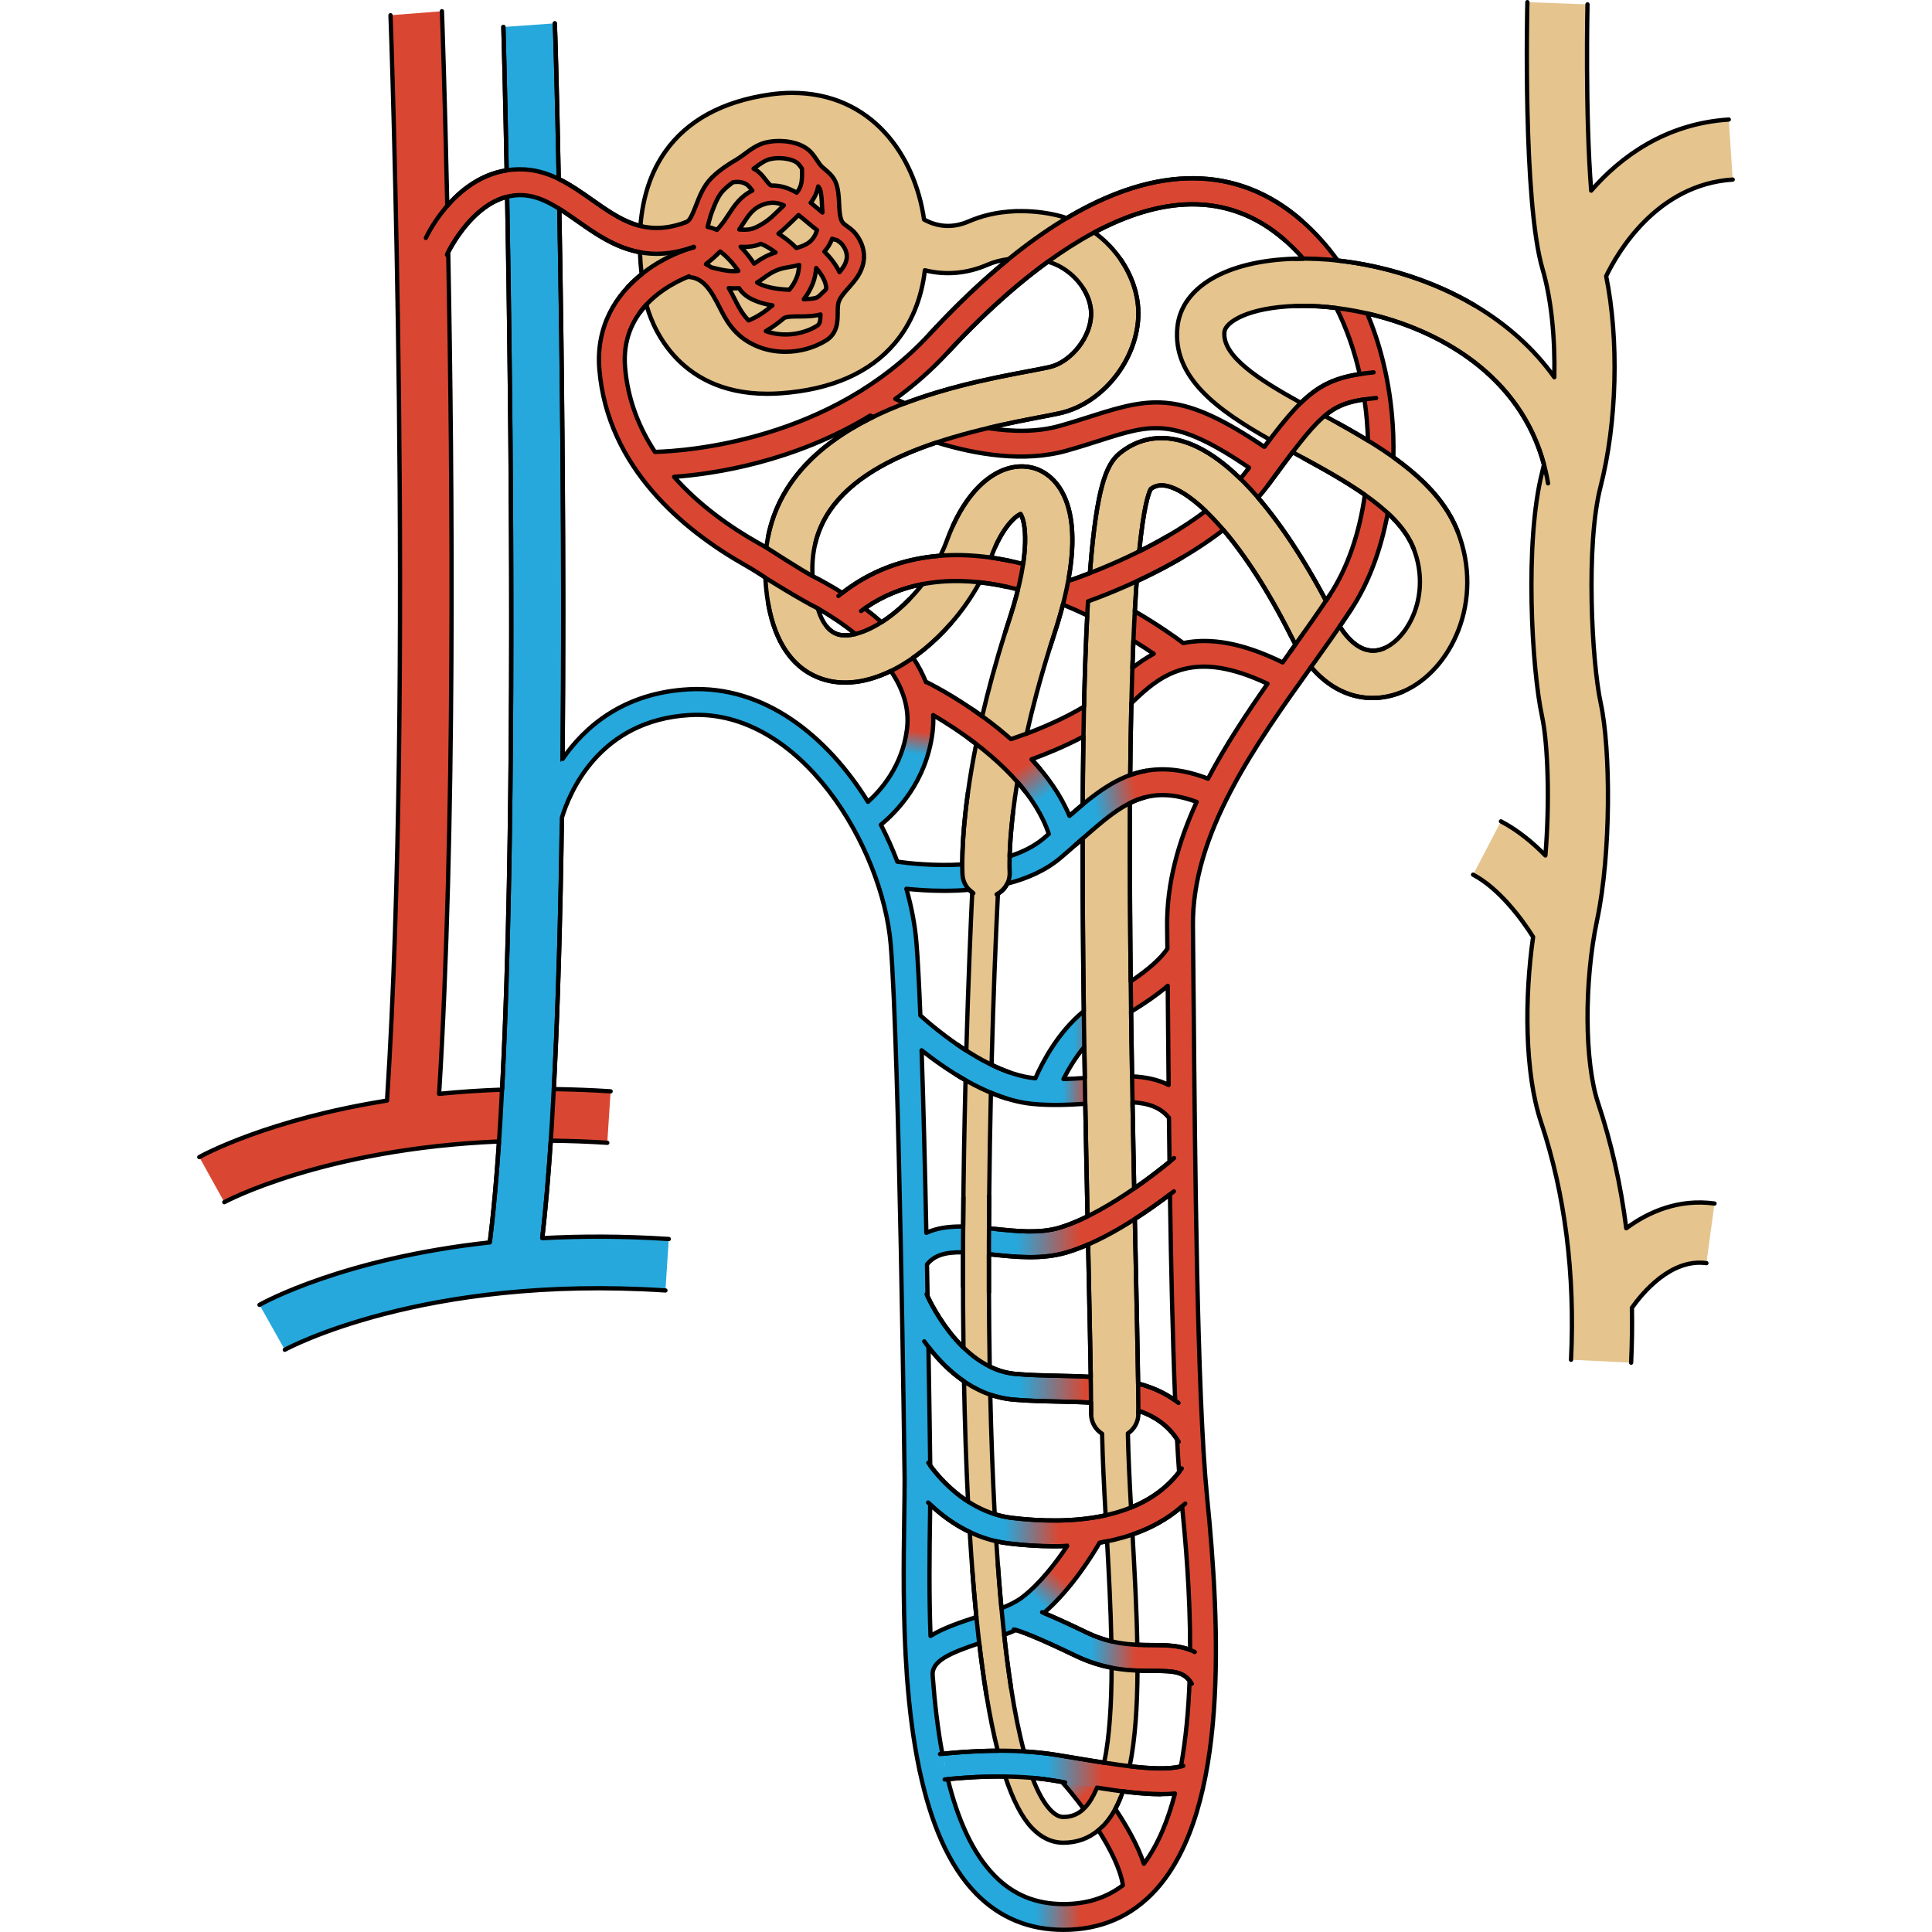 <?xml version="1.0" encoding="utf-8"?>
<!-- Created by: Science Figures, www.sciencefigures.org, Generator: Science Figures Editor -->
<!DOCTYPE svg PUBLIC "-//W3C//DTD SVG 1.1//EN" "http://www.w3.org/Graphics/SVG/1.1/DTD/svg11.dtd">
<svg version="1.1" id="Layer_1" xmlns="http://www.w3.org/2000/svg" xmlns:xlink="http://www.w3.org/1999/xlink" 
	 width="800px" height="800px" viewBox="0 0 357.857 449.618" enable-background="new 0 0 357.857 449.618"
	 xml:space="preserve">
<g>
	<path fill="#D94732" d="M0.5,269.276c1.414-0.787,35.335-19.24,95.725-15.303l-0.779,11.975
		c-56.563-3.682-88.804,13.646-89.124,13.82"/>
	<path fill="#E5C48E" d="M132.693,91.64h-0.002c-24.034-0.001-28.22-21.094-28.26-21.308c-2.907-14.93-1.378-26.745,4.548-35.1
		c5.093-7.18,13.249-11.632,24.241-13.232c1.767-0.257,3.522-0.387,5.221-0.387c19.449,0,29.585,15.966,31.002,31.79
		c0.961,10.735-1.503,19.908-7.126,26.526c-5.81,6.836-14.704,10.737-26.438,11.592C134.8,91.6,133.729,91.64,132.693,91.64z"/>
	<linearGradient id="SVGID_1_" gradientUnits="userSpaceOnUse" x1="189.245" y1="405.477" x2="214.387" y2="428.866">
		<stop  offset="0.393" style="stop-color:#26A8DC"/>
		<stop  offset="0.613" style="stop-color:#D94732"/>
	</linearGradient>
	<path fill="url(#SVGID_1_)" d="M215.59,440.149c-0.303-8.24-10.57-21.313-14.501-25.654l4.446-4.027
		c0.637,0.701,15.605,17.35,16.051,29.461L215.59,440.149z"/>
	<linearGradient id="SVGID_2_" gradientUnits="userSpaceOnUse" x1="190.114" y1="237.595" x2="225.234" y2="237.595">
		<stop  offset="0.393" style="stop-color:#26A8DC"/>
		<stop  offset="0.613" style="stop-color:#D94732"/>
	</linearGradient>
	<path fill="url(#SVGID_2_)" d="M199.881,255.069l-5.668-1.969c0.202-0.582,5.071-14.314,15.891-20.369
		c8.808-4.93,13.932-8.937,16.127-12.611l5.15,3.076c-2.793,4.677-8.451,9.232-18.348,14.771
		C204.183,242.921,199.923,254.948,199.881,255.069z"/>
	<path fill="#E5C48E" d="M319.73,316.444c0.964-19.912-1.389-38.529-6.992-55.336c-4.502-13.504-3.729-35.319-0.64-49.889
		c2.809-13.245,2.826-35.583,0.871-44.58c-2.35-10.805-4.11-40.577,0.061-56.798c3.773-14.678,3.801-34.553,0.063-47.257
		c-4.59-15.604-3.564-60.854-3.519-62.084l13.99,0.521c-0.01,0.279-0.985,44.199,2.96,57.613
		c4.438,15.088,4.464,37.579,0.063,54.694c-3.465,13.477-2.031,40.712,0.061,50.338c2.305,10.601,2.433,34.951-0.855,50.458
		c-3.044,14.354-2.945,33.047,0.226,42.557c6.153,18.457,8.742,38.791,7.695,60.439L319.73,316.444z"/>
	<g>
		<path fill="#D94732" d="M112.924,64.226c0.054,0.038,0.097,0.065,0.115,0.075C112.995,64.278,112.965,64.25,112.924,64.226z"/>
		<path fill="#D94732" d="M113.604,64.418l0.092,0.013v0.005c0.003-0.001,0.006-0.002,0.008-0.003l0.049,0.007l0.15,0
			c0.011,0,0.021,0,0.031,0c3.781,0,5.54,2.918,7.789,7.365l0.181,0.358c1.857,3.665,3.967,6.487,8.228,8.346
			c2.088,0.911,4.405,1.359,6.746,1.359c3.293,0,6.633-0.886,9.443-2.613c2.727-1.675,2.739-4.444,2.748-6.467
			c0.004-1.035,0.009-2.013,0.311-2.739c0.438-1.052,1.299-2.019,2.211-3.043c1.413-1.588,3.014-3.387,3.486-6.005
			c0.407-2.249-0.244-4.591-1.833-6.597c-0.616-0.778-1.318-1.278-1.938-1.72c-0.718-0.512-1.103-0.802-1.313-1.29
			c-0.457-1.056-0.528-2.564-0.597-4.022c-0.04-0.864-0.082-1.758-0.203-2.616c-0.408-2.925-1.379-3.884-3.061-5.326
			c-0.202-0.173-0.421-0.361-0.658-0.57c-0.438-0.387-0.816-0.958-1.219-1.563c-0.699-1.054-1.493-2.249-2.916-3.075
			c-2.769-1.605-6.648-1.669-9.086-1.048c-1.92,0.489-3.457,1.628-4.813,2.633c-0.656,0.486-1.276,0.946-1.896,1.308
			c-1.595,0.931-3.93,2.384-5.8,4.254c-1.908,1.91-2.849,4.354-3.679,6.511c-1.211,3.145-1.638,3.612-2.543,3.916 M146.181,67.53
			c-0.327,0.274-0.618,0.558-0.886,0.825c-0.363,0.361-0.707,0.703-1.001,0.849c-0.573,0.283-1.535,0.343-2.385,0.396l-0.373,0.024
			c-0.105,0.007-0.235,0.008-0.357,0.011c0.827-1.024,1.482-2.163,2.06-3.566c0.534-1.301,0.704-2.553,0.824-3.692
			c1.498,1.732,2.321,3.395,2.346,4.763C146.33,67.267,146.255,67.398,146.181,67.53z M119.63,62.206
			c-0.387-0.276-0.796-0.524-1.23-0.744c1.163-0.874,2.298-1.908,3.321-2.934c1.765,1.317,3.22,3.07,4.223,4.52
			C124.003,63.288,121.859,62.78,119.63,62.206z M131.168,47.833c0.903-0.404,1.727-0.607,2.513-0.646
			c0.063,0,0.127-0.006,0.191-0.01c0.916-0.015,1.784,0.206,2.664,0.61c-0.9,0.878-1.8,1.756-2.725,2.611
			c-1.198,1.11-3.312,2.502-4.87,2.896c-0.844,0.214-1.788,0.18-2.785,0.109c0.295-0.43,0.583-0.86,0.858-1.282
			C128.262,50.206,129.247,48.694,131.168,47.833z M129.627,61.364c-0.788-1.202-1.852-2.604-3.148-3.935
			c1.085,0.056,2.25,0.043,3.444-0.259c0.416-0.105,0.844-0.258,1.272-0.429c0.992,0.376,2.253,1.139,3.413,2.019
			C132.677,59.344,131.173,60.256,129.627,61.364z M131.26,65.123c1.986-1.469,3.468-2.461,5.871-2.857
			c1.02-0.168,2.021-0.357,2.985-0.6c-0.107,1.063-0.211,1.991-0.577,2.882c-0.494,1.2-1.036,2.104-1.767,2.92l0.001-0.045
			c-3.202-0.088-6.064-0.764-7.467-1.681C130.627,65.556,130.945,65.355,131.26,65.123z M139.452,57.71
			c-1.157-1.202-2.661-2.398-4.171-3.337c0.458-0.35,0.883-0.702,1.248-1.04c1.088-1.007,2.147-2.04,3.208-3.074
			c0.073-0.071,0.146-0.141,0.22-0.212c0.456,0.364,0.931,0.756,1.43,1.173l0.933,0.778c0.618,0.518,1.266,1.051,1.947,1.562
			C143.52,55.917,142.177,56.985,139.452,57.71z M145.401,47.559c0.028,0.611,0.061,1.251,0.12,1.9
			c-0.211-0.174-0.422-0.351-0.635-0.529l-0.938-0.782c-0.382-0.319-0.771-0.641-1.165-0.961c0.979-1.234,1.491-2.509,1.75-3.797
			c0.429,0.478,0.556,0.898,0.698,1.919C145.327,45.985,145.363,46.75,145.401,47.559z M133.242,37.049
			c1.95-0.499,4.623-0.22,6.09,0.632c0.546,0.317,0.966,0.895,1.419,1.571c0.084,2.62,0.009,4.144-1.228,5.596
			c-1.754-1.036-3.676-1.733-5.855-1.666c-0.339-0.009-0.92-0.783-1.368-1.36c-0.624-0.803-1.331-1.713-2.333-2.314
			c-0.159-0.096-0.314-0.167-0.472-0.25c0.108-0.08,0.222-0.159,0.328-0.238C130.985,38.158,132.084,37.344,133.242,37.049z
			 M119.799,49.315c0.755-1.959,1.467-3.811,2.775-5.121c0.649-0.649,1.388-1.246,2.129-1.785c1.428-0.188,2.253-0.045,3.206,0.527
			c0.36,0.216,0.804,0.786,1.231,1.337c0.02,0.025,0.042,0.053,0.062,0.078c-2.765,1.357-4.182,3.5-5.539,5.583
			c-0.314,0.483-0.635,0.975-0.98,1.466c-0.429,0.61-1.023,1.335-1.702,2.097c-0.701-0.299-1.431-0.537-2.188-0.697
			C119.12,51.648,119.363,50.447,119.799,49.315z M125.293,70c-0.485-0.96-1.001-1.972-1.578-2.965
			c0.412,0.034,0.822,0.072,1.237,0.072c0.387,0,0.774-0.023,1.161-0.059c1.465,2.46,4.842,3.551,7.773,4.023
			c-1.577,1.322-3.557,2.748-5.554,3.493c-1.136-1.135-1.999-2.511-2.86-4.21L125.293,70z M144.228,75.846
			c-3.481,2.138-8.163,2.583-11.882,1.214c1.607-0.927,3.076-2.046,4.289-3.073l0.02,0.019c0.511-0.377,2.673-0.374,3.607-0.366
			c0.588,0,1.126,0.001,1.545-0.027l0.352-0.022c0.871-0.054,1.9-0.119,2.906-0.416C145.04,74.863,144.901,75.433,144.228,75.846z
			 M151.142,60.289c-0.204,1.126-0.84,2.069-1.654,3.042c-0.863-1.83-2.203-3.467-3.523-4.785c0.731-0.794,1.346-1.78,1.825-2.987
			c0.368,0.135,0.748,0.25,1.142,0.342c0.018,0.013,0.036,0.026,0.054,0.039c0.461,0.329,0.859,0.613,1.124,0.947
			C150.609,57.52,151.41,58.802,151.142,60.289z"/>
	</g>
	<g>
		<path fill="none" stroke="#000000" stroke-linecap="round" stroke-linejoin="round" stroke-miterlimit="10" d="M112.924,64.226
			c0.054,0.038,0.097,0.065,0.115,0.075C112.995,64.278,112.965,64.25,112.924,64.226z"/>
		<path fill="none" stroke="#000000" stroke-linecap="round" stroke-linejoin="round" stroke-miterlimit="10" d="M113.678,63.921
			l-0.073,0.497l0.092,0.013v0.005c0.003-0.001,0.006-0.002,0.008-0.003l0.049,0.007l0.15,0c0.011,0,0.021,0,0.031,0
			c3.781,0,5.54,2.918,7.789,7.365l0.181,0.358c1.857,3.665,3.967,6.487,8.228,8.346c2.088,0.911,4.405,1.359,6.746,1.359
			c3.293,0,6.633-0.886,9.443-2.613c2.727-1.675,2.739-4.444,2.748-6.467c0.004-1.035,0.009-2.013,0.311-2.739
			c0.438-1.052,1.299-2.019,2.211-3.043c1.413-1.588,3.014-3.387,3.486-6.005c0.407-2.249-0.244-4.591-1.833-6.597
			c-0.616-0.778-1.318-1.278-1.938-1.72c-0.718-0.512-1.103-0.802-1.313-1.29c-0.457-1.056-0.528-2.564-0.597-4.022
			c-0.04-0.864-0.082-1.758-0.203-2.616c-0.408-2.925-1.379-3.884-3.061-5.326c-0.202-0.173-0.421-0.361-0.658-0.57
			c-0.438-0.387-0.816-0.958-1.219-1.563c-0.699-1.054-1.493-2.249-2.916-3.075c-2.769-1.605-6.648-1.669-9.086-1.048
			c-1.92,0.489-3.457,1.628-4.813,2.633c-0.656,0.486-1.276,0.946-1.896,1.308c-1.595,0.931-3.93,2.384-5.8,4.254
			c-1.908,1.91-2.849,4.354-3.679,6.511c-1.211,3.145-1.638,3.612-2.543,3.916 M146.181,67.53c-0.327,0.274-0.618,0.558-0.886,0.825
			c-0.363,0.361-0.707,0.703-1.001,0.849c-0.573,0.283-1.535,0.343-2.385,0.396l-0.373,0.024c-0.105,0.007-0.235,0.008-0.357,0.011
			c0.827-1.024,1.482-2.163,2.06-3.566c0.534-1.301,0.704-2.553,0.824-3.692c1.498,1.732,2.321,3.395,2.346,4.763
			C146.33,67.267,146.255,67.398,146.181,67.53z M119.63,62.206c-0.387-0.276-0.796-0.524-1.23-0.744
			c1.163-0.874,2.298-1.908,3.321-2.934c1.765,1.317,3.22,3.07,4.223,4.52C124.003,63.288,121.859,62.78,119.63,62.206z
			 M131.168,47.833c0.903-0.404,1.727-0.607,2.513-0.646c0.063,0,0.127-0.006,0.191-0.01c0.916-0.015,1.784,0.206,2.664,0.61
			c-0.9,0.878-1.8,1.756-2.725,2.611c-1.198,1.11-3.312,2.502-4.87,2.896c-0.844,0.214-1.788,0.18-2.785,0.109
			c0.295-0.43,0.583-0.86,0.858-1.282C128.262,50.206,129.247,48.694,131.168,47.833z M129.627,61.364
			c-0.788-1.202-1.852-2.604-3.148-3.935c1.085,0.056,2.25,0.043,3.444-0.259c0.416-0.105,0.844-0.258,1.272-0.429
			c0.992,0.376,2.253,1.139,3.413,2.019C132.677,59.344,131.173,60.256,129.627,61.364z M131.26,65.123
			c1.986-1.469,3.468-2.461,5.871-2.857c1.02-0.168,2.021-0.357,2.985-0.6c-0.107,1.063-0.211,1.991-0.577,2.882
			c-0.494,1.2-1.036,2.104-1.767,2.92l0.001-0.045c-3.202-0.088-6.064-0.764-7.467-1.681
			C130.627,65.556,130.945,65.355,131.26,65.123z M139.452,57.71c-1.157-1.202-2.661-2.398-4.171-3.337
			c0.458-0.35,0.883-0.702,1.248-1.04c1.088-1.007,2.147-2.04,3.208-3.074c0.073-0.071,0.146-0.141,0.22-0.212
			c0.456,0.364,0.931,0.756,1.43,1.173l0.933,0.778c0.618,0.518,1.266,1.051,1.947,1.562
			C143.52,55.917,142.177,56.985,139.452,57.71z M145.401,47.559c0.028,0.611,0.061,1.251,0.12,1.9
			c-0.211-0.174-0.422-0.351-0.635-0.529l-0.938-0.782c-0.382-0.319-0.771-0.641-1.165-0.961c0.979-1.234,1.491-2.509,1.75-3.797
			c0.429,0.478,0.556,0.898,0.698,1.919C145.327,45.985,145.363,46.75,145.401,47.559z M133.242,37.049
			c1.95-0.499,4.623-0.22,6.09,0.632c0.546,0.317,0.966,0.895,1.419,1.571c0.084,2.62,0.009,4.144-1.228,5.596
			c-1.754-1.036-3.676-1.733-5.855-1.666c-0.339-0.009-0.92-0.783-1.368-1.36c-0.624-0.803-1.331-1.713-2.333-2.314
			c-0.159-0.096-0.314-0.167-0.472-0.25c0.108-0.08,0.222-0.159,0.328-0.238C130.985,38.158,132.084,37.344,133.242,37.049z
			 M119.799,49.315c0.755-1.959,1.467-3.811,2.775-5.121c0.649-0.649,1.388-1.246,2.129-1.785c1.428-0.188,2.253-0.045,3.206,0.527
			c0.36,0.216,0.804,0.786,1.231,1.337c0.02,0.025,0.042,0.053,0.062,0.078c-2.765,1.357-4.182,3.5-5.539,5.583
			c-0.314,0.483-0.635,0.975-0.98,1.466c-0.429,0.61-1.023,1.335-1.702,2.097c-0.701-0.299-1.431-0.537-2.188-0.697
			C119.12,51.648,119.363,50.447,119.799,49.315z M125.293,70c-0.485-0.96-1.001-1.972-1.578-2.965
			c0.412,0.034,0.822,0.072,1.237,0.072c0.387,0,0.774-0.023,1.161-0.059c1.465,2.46,4.842,3.551,7.773,4.023
			c-1.577,1.322-3.557,2.748-5.554,3.493c-1.136-1.135-1.999-2.511-2.86-4.21L125.293,70z M144.228,75.846
			c-3.481,2.138-8.163,2.583-11.882,1.214c1.607-0.927,3.076-2.046,4.289-3.073l0.02,0.019c0.511-0.377,2.673-0.374,3.607-0.366
			c0.588,0,1.126,0.001,1.545-0.027l0.352-0.022c0.871-0.054,1.9-0.119,2.906-0.416C145.04,74.863,144.901,75.433,144.228,75.846z
			 M151.142,60.289c-0.204,1.126-0.84,2.069-1.654,3.042c-0.863-1.83-2.203-3.467-3.523-4.785c0.731-0.794,1.346-1.78,1.825-2.987
			c0.368,0.135,0.748,0.25,1.142,0.342c0.018,0.013,0.036,0.026,0.054,0.039c0.461,0.329,0.859,0.613,1.124,0.947
			C150.609,57.52,151.41,58.802,151.142,60.289z"/>
	</g>
	<path fill="#E5C48E" d="M201.6,428.839c-2.699,0-5.177-1.17-7.364-3.479c-10.225-10.791-15.603-51.609-15.984-121.322
		c-0.274-49.934,2.177-97.625,2.345-100.807c-0.116-2.31-0.761-23,10.818-58.383c6.237-19.058,3.401-26.9,1.05-27.712
		c-1.791-0.62-6.588,2.164-10.045,11.67c-4.873,13.401-19.289,27.546-31.622,27.548c-0.756,0-1.502-0.053-2.239-0.163
		c-4.766-0.708-12.899-4.49-13.835-21.862c-1.825-33.936,40.842-42.004,59.062-45.449c2.051-0.388,3.822-0.723,5.158-1.023
		c5.823-1.31,12.013-8.261,11.578-15.603c-0.368-6.242-5.782-12.338-12.326-13.88c-5.405-1.271-10.95-0.934-15.218,0.928
		c-6.118,2.666-12.404,2.353-18.183-0.904l2.945-5.227c4.078,2.298,8.516,2.515,12.839,0.631c5.513-2.402,12.257-2.852,18.991-1.268
		c9.134,2.152,16.417,10.478,16.941,19.367c0.574,9.712-6.869,19.7-16.253,21.811c-1.437,0.323-3.254,0.667-5.359,1.064
		c-18.088,3.42-55.728,10.538-54.184,39.231c0.37,6.876,2.184,15.277,8.725,16.249c8.844,1.307,22.631-10.548,27.341-23.501
		c4.067-11.186,11.322-17.473,17.643-15.291c6.181,2.135,10.134,12.516,2.694,35.25c-11.638,35.559-10.536,56.122-10.523,56.325
		l0.011,0.172l-0.009,0.177c-2.911,53.999-6.429,198.401,11.995,217.845c1.521,1.605,2.641,1.605,3.009,1.605
		c2.021,0,3.614-0.689,5.017-2.174c8.154-8.627,6.41-39.547,5.01-64.393c-0.558-9.891-1.084-19.23-1.084-27.246
		c0-6.984-0.274-19.701-0.621-35.803c-0.687-31.881-1.627-75.542-1.278-112.625c0.633-67.386,5.325-71.264,7.58-73.127
		c3.191-2.637,7.046-3.569,11.156-2.704c10.551,2.23,23.599,17.061,34.904,39.672c3.983,7.968,9.465,11.132,15.037,8.68
		c7.363-3.239,12.519-14.823,8.144-26.267c-3.786-9.902-16.407-16.772-28.612-23.416c-14.129-7.691-27.475-14.956-26.236-27.065
		c0.814-7.97,10.313-13.205,24.789-13.66c22.83-0.704,61.28,11.784,67.364,48.381l-5.918,0.984
		c-5.457-32.825-40.458-44.028-61.258-43.368c-10.729,0.337-18.545,3.739-19.009,8.273c-0.832,8.138,10.811,14.476,23.137,21.185
		c13.161,7.164,26.771,14.572,31.347,26.543c5.661,14.808-1.288,29.484-11.331,33.902c-6.767,2.977-16.315,1.522-22.82-11.489
		c-10.182-20.364-22.263-34.685-30.778-36.485c-2.352-0.498-4.288-0.034-6.093,1.458c-1.435,1.49-4.899,11.297-5.411,69.454
		c-0.323,36.802,0.606,80.001,1.286,111.544c0.348,16.137,0.622,28.883,0.622,35.932c0,7.848,0.521,17.105,1.074,26.908
		c1.617,28.686,3.29,58.348-6.64,68.852C208.435,427.476,205.28,428.839,201.6,428.839z"/>
	<path fill="#E5C48E" d="M213.542,334.526c-3.037,0-5.5-2.463-5.5-5.5c0-6.957-0.273-19.662-0.62-35.75
		c-0.687-31.896-1.628-75.581-1.279-112.701c0.191-20.383,0.766-36.635,1.706-48.305c1.519-18.843,3.721-24.196,6.781-26.726
		c3.8-3.139,8.387-4.253,13.266-3.223c16.272,3.439,31.033,29.818,36.623,41c1.944,3.888,6.064,10.032,11.795,7.509
		c5.591-2.459,10.888-12.431,6.814-23.085c-3.456-9.041-15.665-15.686-27.472-22.113c-14.226-7.743-28.936-15.75-27.528-29.515
		c0.952-9.313,11.374-15.406,27.197-15.904c14.072-0.443,29.735,3.596,41.906,10.803c15.535,9.2,25.219,22.916,28.004,39.667
		c0.498,2.996-1.527,5.829-4.523,6.328c-2.998,0.494-5.83-1.527-6.328-4.524c-5.053-30.394-36.946-41.305-57.038-41.305
		c-0.568,0-1.125,0.009-1.675,0.026c-11.06,0.348-16.365,3.735-16.6,6.029c-0.663,6.483,10.779,12.711,21.845,18.735
		c12.928,7.037,27.581,15.013,32.487,27.846c6.169,16.137-1.565,32.203-12.66,37.083c-7.818,3.44-18.773,1.92-26.063-12.66
		c-11.206-22.412-22.67-33.806-29.06-35.157c-1.459-0.308-2.581-0.097-3.687,0.708c-1.164,2.146-4.393,13.234-4.817,69.823
		c-0.272,36.322,0.638,78.574,1.302,109.425c0.349,16.152,0.623,28.91,0.623,35.986
		C219.042,332.063,216.579,334.526,213.542,334.526z"/>
	<path fill="#E5C48E" d="M183.595,208.727c-2.877,0-5.297-2.236-5.483-5.147c-0.058-0.892-1.262-22.263,10.927-59.509
		c5.265-16.085,3.595-22.922,2.59-24.441c-1.259,0.498-4.39,3.238-6.859,10.031c-5.608,15.422-22.44,31.112-36.578,29.004
		c-5.52-0.82-14.934-5.054-15.964-24.2c-1.943-36.12,42.23-44.473,61.093-48.04c2.028-0.383,3.78-0.714,5.074-1.005
		c4.746-1.067,9.988-6.986,9.632-13.016c-0.302-5.113-4.969-10.314-10.404-11.594c-4.89-1.15-9.861-0.863-13.646,0.786
		c-6.764,2.95-14.012,2.588-20.41-1.018c-2.646-1.491-3.582-4.846-2.09-7.492c1.491-2.646,4.845-3.582,7.492-2.09
		c3.413,1.924,6.984,2.098,10.611,0.517c6.005-2.618,13.306-3.117,20.563-1.41c10.167,2.395,18.276,11.704,18.863,21.653
		c0.643,10.861-7.691,22.034-18.199,24.397c-1.479,0.332-3.315,0.679-5.443,1.082c-26.494,5.01-53.409,13.281-52.152,36.641
		c0.262,4.868,1.467,13.148,6.596,13.911c6.972,1.037,19.961-9.06,24.624-21.882c5.354-14.721,14.309-19.043,20.808-16.8
		c3.545,1.224,14.328,7.61,4.255,38.39c-11.537,35.253-10.418,55.186-10.405,55.383c0.195,3.032-2.104,5.646-5.136,5.841
		C183.832,208.724,183.713,208.727,183.595,208.727z"/>
	<path fill="#D94732" d="M56.963,2.613c0.091,1.172,5.503,156.392-0.793,254.165c-0.204,3.174-2.844,5.613-5.981,5.613
		c-0.13,0-0.26-0.004-0.392-0.012c-3.307-0.213-5.814-3.066-5.602-6.373c6.241-96.933,0.894-251.302,0.803-252.465"/>
	<path fill="#26A8DC" d="M83.234,5.435c0.39,5.551,5.932,218.631-3.556,287.75c-0.413,3.006-2.985,5.184-5.937,5.184
		c-0.272,0-0.547-0.018-0.824-0.057c-3.282-0.451-5.578-3.477-5.128-6.76c9.317-67.88,3.568-283.928,3.474-285.275"/>
	<path fill="none" stroke="#000000" stroke-linecap="round" stroke-linejoin="round" stroke-miterlimit="10" d="M83.234,5.435
		c0.39,5.551,5.932,218.631-3.556,287.75c-0.413,3.006-2.985,5.184-5.937,5.184c-0.272,0-0.547-0.018-0.824-0.057
		c-3.282-0.451-5.578-3.477-5.128-6.76c9.317-67.88,3.568-283.928,3.474-285.275"/>
	<path fill="#D94732" d="M106.925,59.064c-7.608,0-13.32-4.021-18.518-7.678c-4.173-2.937-8.113-5.71-12.541-5.961
		c-11.026-0.624-17.679,13.72-17.738,13.851l-4.902-3.904c0.315-0.686,7.917-16.794,22.979-15.937
		c6.14,0.348,10.978,3.752,15.655,7.045c6.637,4.671,12.372,8.705,21.663,5.315l2.057,5.637
		C112.429,58.581,109.563,59.064,106.925,59.064z"/>
	<path fill="none" stroke="#000000" stroke-linecap="round" stroke-linejoin="round" stroke-miterlimit="10" d="M53.226,55.371
		c0.315-0.686,7.917-16.794,22.979-15.937c6.14,0.348,10.978,3.752,15.655,7.045c6.637,4.671,12.372,8.705,21.663,5.315"/>
	<path fill="none" stroke="#000000" stroke-linecap="round" stroke-linejoin="round" stroke-miterlimit="10" d="M115.58,57.431
		c-3.151,1.149-6.018,1.633-8.655,1.633c-7.608,0-13.32-4.021-18.518-7.678c-4.173-2.937-8.113-5.71-12.541-5.961
		c-11.026-0.624-17.679,13.72-17.738,13.851"/>
	<path fill="#D94732" d="M142.428,133.662c-0.868-0.506-11.082-6.875-11.924-7.352c-13.158-7.451-29.202-20.575-30.915-40.779
		c-1.43-16.869,16.75-21.937,17.524-22.144l-0.77-2.899l-0.763-2.901c-8.25,2.169-23.458,10.908-21.971,28.452
		c1.934,22.811,19.522,37.33,33.937,45.493c2.001,1.134,9.406,6.204,12.846,7.844"/>
	<path fill="none" stroke="#000000" stroke-linecap="round" stroke-linejoin="round" stroke-miterlimit="10" d="M115.581,57.586
		c-4.354,1.145-10.646,4.12-15.399,9.254"/>
	<path fill="none" stroke="#000000" stroke-linecap="round" stroke-linejoin="round" stroke-miterlimit="10" d="M102.996,72.779
		c3.375-4.644,8.418-7.243,11.481-8.478"/>
	<path fill="#D94732" d="M201.6,449.118v-6c7.017,0,12.604-2.406,17.081-7.355c17.188-19.002,12.062-70.064,10.377-86.846
		c-2.364-23.557-2.847-80.316-3.136-114.227c-0.063-7.521-0.119-14.047-0.184-19.034c-0.302-23.47,15.046-44.943,28.588-63.888
		c3.314-4.637,6.444-9.017,9.269-13.302c13.904-21.097,12.334-62.636-10.47-82.58c-26.144-22.863-60.292,6.485-78.321,26.017
		c-27.603,29.906-68.155,29.324-69.874,29.283l0.139-5.998c0.376-0.001,39.598,0.521,65.327-27.354
		c33.682-36.492,64.467-45.89,86.679-26.464c11.714,10.244,19.154,26.167,20.949,44.837c1.644,17.088-1.878,34.12-9.419,45.562
		c-2.887,4.379-6.049,8.804-9.397,13.489c-13.005,18.195-27.746,38.818-27.469,60.321c0.064,4.994,0.12,11.53,0.184,19.059
		c0.288,33.811,0.77,90.396,3.106,113.68c3.038,30.262,5.11,72.668-11.898,91.471C217.529,445.979,210.285,449.118,201.6,449.118z"
		/>
	<g>
		<path fill="none" stroke="#000000" stroke-linecap="round" stroke-linejoin="round" stroke-miterlimit="10" d="M253.125,55.887
			c-26.144-22.863-60.292,6.485-78.321,26.017"/>
		<path fill="none" stroke="#000000" stroke-linecap="round" stroke-linejoin="round" stroke-miterlimit="10" d="M170.396,77.834
			c33.682-36.492,64.467-45.89,86.679-26.464"/>
	</g>
	<path fill="#26A8DC" d="M201.6,449.118c-7.979,0-14.794-2.811-20.256-8.352c-17.787-18.043-17.163-61.553-16.79-87.547
		c0.048-3.311,0.091-6.33,0.091-8.965c-0.012-0.963-1.248-100.313-3.234-124.425c-1.871-22.721-21.007-54.83-46.694-53.423
		c-24.943,1.364-30.094,24.681-30.301,25.673l-5.878-1.205c0.059-0.289,6.219-28.838,35.851-30.459
		c29.69-1.634,50.886,33.223,53.003,58.922c2.003,24.322,3.203,120.787,3.254,124.88c0,2.697-0.044,5.746-0.092,9.088
		c-0.359,25.057-0.961,66.994,15.064,83.25c4.353,4.416,9.58,6.563,15.982,6.563V449.118z"/>
	<linearGradient id="SVGID_3_" gradientUnits="userSpaceOnUse" x1="164.226" y1="318.356" x2="233.556" y2="318.356">
		<stop  offset="0.393" style="stop-color:#26A8DC"/>
		<stop  offset="0.613" style="stop-color:#D94732"/>
	</linearGradient>
	<path fill="url(#SVGID_3_)" d="M228.427,335.536c-5.39-8.879-16.416-9.115-28.09-9.365c-3.423-0.074-6.963-0.15-10.39-0.451
		c-16.848-1.482-25.367-21.375-25.722-22.221l5.532-2.322c0.073,0.174,7.492,17.402,20.715,18.566
		c3.229,0.283,6.668,0.357,9.993,0.428c12.778,0.275,25.992,0.557,33.09,12.252L228.427,335.536z"/>
	<path fill="none" stroke="#000000" stroke-linecap="round" stroke-linejoin="round" stroke-miterlimit="10" d="M228.427,335.536
		c-5.39-8.879-16.416-9.115-28.09-9.365c-3.423-0.074-6.963-0.15-10.39-0.451c-9.61-0.846-16.511-7.682-20.731-13.555"/>
	<path fill="none" stroke="#000000" stroke-linecap="round" stroke-linejoin="round" stroke-miterlimit="10" d="M169.758,301.177
		c0.073,0.174,7.492,17.402,20.715,18.566c3.229,0.283,6.668,0.357,9.993,0.428c10.112,0.217,20.498,0.439,27.909,6.318"/>
	<linearGradient id="SVGID_4_" gradientUnits="userSpaceOnUse" x1="165.069" y1="350.13" x2="222.831" y2="350.13">
		<stop  offset="0.393" style="stop-color:#26A8DC"/>
		<stop  offset="0.613" style="stop-color:#D94732"/>
	</linearGradient>
	<path fill="url(#SVGID_4_)" d="M199.394,359.849c-3.642,0-7.192-0.258-10.494-0.652c-15.062-1.799-23.479-15.041-23.83-15.604
		l5.088-3.182c0.071,0.115,7.297,11.375,19.453,12.828c13.231,1.578,30.827,0.867,39.531-11.5l4.906,3.453
		C225.954,356.692,212.127,359.849,199.394,359.849z"/>
	<path fill="none" stroke="#000000" stroke-linecap="round" stroke-linejoin="round" stroke-miterlimit="10" d="M170.157,340.411
		c0.071,0.115,7.297,11.375,19.453,12.828c13.231,1.578,30.827,0.867,39.531-11.5"/>
	<path fill="none" stroke="#000000" stroke-linecap="round" stroke-linejoin="round" stroke-miterlimit="10" d="M229.938,349.919
		c-8.205,7.668-19.766,9.93-30.544,9.93c-3.642,0-7.192-0.258-10.494-0.652c-8.417-1.006-14.759-5.584-18.778-9.527"/>
	<linearGradient id="SVGID_5_" gradientUnits="userSpaceOnUse" x1="182.782" y1="378.969" x2="206.085" y2="354">
		<stop  offset="0.393" style="stop-color:#26A8DC"/>
		<stop  offset="0.613" style="stop-color:#D94732"/>
	</linearGradient>
	<path fill="url(#SVGID_5_)" d="M165.207,390.513c-0.847-8.613,8.177-11.576,16.139-14.191c4.009-1.316,8.153-2.678,10.623-4.563
		c7.239-5.523,13.142-16.244,13.2-16.352l5.266,2.875c-0.265,0.484-6.583,11.957-14.825,18.246c-3.275,2.5-7.91,4.021-12.392,5.494
		c-7.5,2.463-12.39,4.344-12.04,7.904L165.207,390.513z"/>
	<linearGradient id="SVGID_6_" gradientUnits="userSpaceOnUse" x1="189.549" y1="382.532" x2="236.532" y2="382.532">
		<stop  offset="0.393" style="stop-color:#26A8DC"/>
		<stop  offset="0.613" style="stop-color:#D94732"/>
	</linearGradient>
	<path fill="url(#SVGID_6_)" d="M231.476,391.835c-1.811-2.834-3.981-2.959-9.155-2.99c-4.792-0.029-10.756-0.064-17.957-3.541
		c-11.688-5.643-14.223-6.068-14.325-6.084c0.015,0.002,0.35,0.051,0.833-0.059l-1.322-5.854c0.899-0.197,2.57-0.576,17.422,6.592
		c5.982,2.889,10.979,2.918,15.386,2.945c5.18,0.031,10.536,0.064,14.176,5.76L231.476,391.835z"/>
	<path fill="none" stroke="#000000" stroke-linecap="round" stroke-linejoin="round" stroke-miterlimit="10" d="M196.64,375.2
		c2.436,1.002,5.759,2.492,10.331,4.699c5.982,2.889,10.979,2.918,15.386,2.945c3.368,0.021,6.81,0.041,9.807,1.619"/>
	<path fill="none" stroke="#000000" stroke-linecap="round" stroke-linejoin="round" stroke-miterlimit="10" d="M231.476,391.835
		c-1.811-2.834-3.981-2.959-9.155-2.99c-4.792-0.029-10.756-0.064-17.957-3.541c-11.688-5.643-14.223-6.068-14.325-6.084"/>
	<linearGradient id="SVGID_7_" gradientUnits="userSpaceOnUse" x1="190.417" y1="247.939" x2="218.517" y2="247.939">
		<stop  offset="0.393" style="stop-color:#26A8DC"/>
		<stop  offset="0.613" style="stop-color:#D94732"/>
	</linearGradient>
	<path fill="url(#SVGID_7_)" d="M226.35,260.362c-3.312-4.359-8.981-4.207-17.962-3.6c-4.301,0.291-9.178,0.621-14.08,0.131
		c-14.787-1.479-30.384-16.432-31.041-17.068l4.173-4.311c0.146,0.141,14.764,14.139,27.466,15.408
		c4.4,0.441,8.813,0.143,13.077-0.146c9.105-0.617,17.707-1.201,23.145,5.957L226.35,260.362z"/>
	<path fill="none" stroke="#000000" stroke-linecap="round" stroke-linejoin="round" stroke-miterlimit="10" d="M176.977,243.151
		c3.549,2.438,7.756,4.891,12.027,6.393"/>
	<path fill="none" stroke="#000000" stroke-linecap="round" stroke-linejoin="round" stroke-miterlimit="10" d="M188.32,255.63
		c-4.092-1.283-8.083-3.314-11.633-5.502"/>
	<linearGradient id="SVGID_8_" gradientUnits="userSpaceOnUse" x1="192.037" y1="194.628" x2="236.598" y2="187.499">
		<stop  offset="0.393" style="stop-color:#26A8DC"/>
		<stop  offset="0.613" style="stop-color:#D94732"/>
	</linearGradient>
	<path fill="url(#SVGID_8_)" d="M173.832,207.311c-7.378,0-13.12-1.04-13.626-1.135l1.102-5.898
		c0.242,0.046,24.389,4.396,35.747-5.215c1.528-1.294,2.979-2.575,4.379-3.811c10.256-9.056,19.112-16.877,36.48-8.926l-2.498,5.455
		c-13.818-6.325-19.915-0.947-30.011,7.969c-1.431,1.263-2.913,2.572-4.476,3.894C193.592,205.853,182.565,207.311,173.832,207.311z
		"/>
	<linearGradient id="SVGID_9_" gradientUnits="userSpaceOnUse" x1="174.993" y1="412.49" x2="232.975" y2="412.49">
		<stop  offset="0.393" style="stop-color:#26A8DC"/>
		<stop  offset="0.613" style="stop-color:#D94732"/>
	</linearGradient>
	<path fill="url(#SVGID_9_)" d="M224.195,417.55c-5.768,0-12.97-1.199-21.271-2.58c-1.252-0.209-2.521-0.42-3.803-0.629
		c-10.718-1.754-22.407-0.508-26.249-0.102c-1.585,0.17-4.238,0.451-4.781-2.273l5.885-1.172c-0.314-1.58-1.729-2.455-2.934-2.402
		c0.2-0.01,0.608-0.057,1.195-0.117c4.04-0.432,16.337-1.738,27.853,0.145c1.287,0.211,2.562,0.422,3.819,0.631
		c11.222,1.869,21.822,3.635,26.466,1.566l2.439,5.482C230.484,417.134,227.588,417.55,224.195,417.55z"/>
	<path fill="none" stroke="#000000" stroke-linecap="round" stroke-linejoin="round" stroke-miterlimit="10" d="M172.881,408.206
		c4.584-0.482,16.25-1.58,27.209,0.213c1.287,0.211,2.562,0.422,3.819,0.631c10.566,1.76,20.582,3.428,25.593,1.891"/>
	<path fill="none" stroke="#000000" stroke-linecap="round" stroke-linejoin="round" stroke-miterlimit="10" d="M201.983,414.813
		c-0.945-0.158-1.9-0.316-2.862-0.473c-9.844-1.611-20.506-0.691-25.157-0.217"/>
	<path fill="none" stroke="#000000" stroke-linecap="round" stroke-linejoin="round" stroke-miterlimit="10" d="M224.195,417.55
		c-4.211,0-9.186-0.639-14.794-1.521"/>
	<linearGradient id="SVGID_10_" gradientUnits="userSpaceOnUse" x1="148.459" y1="182.242" x2="152.024" y2="158.476">
		<stop  offset="0.393" style="stop-color:#26A8DC"/>
		<stop  offset="0.613" style="stop-color:#D94732"/>
	</linearGradient>
	<path fill="url(#SVGID_10_)" d="M134.483,135.931c1.198,0.689,5.699,3.592,6.7,4.087c6.52,3.225,26.099,13.318,23.997,29.731
		c-1.597,12.464-11.398,18.691-11.488,18.747l3.131,5.119c0.503-0.308,12.337-7.708,14.309-23.104
		c3.034-23.685-30.786-37.875-32.228-38.468"/>
	<linearGradient id="SVGID_11_" gradientUnits="userSpaceOnUse" x1="202.401" y1="200.603" x2="179.676" y2="168.668">
		<stop  offset="0.393" style="stop-color:#26A8DC"/>
		<stop  offset="0.613" style="stop-color:#D94732"/>
	</linearGradient>
	<path fill="url(#SVGID_11_)" d="M198.687,195.821c-4.523-18.361-31.404-31.616-31.675-31.747l2.623-5.396
		c1.21,0.588,29.688,14.646,34.878,35.708L198.687,195.821z"/>
	<path fill="none" stroke="#000000" stroke-linecap="round" stroke-linejoin="round" stroke-miterlimit="10" d="M180.641,165.229
		c5.011,3.439,10.863,8.123,15.611,13.804"/>
	<path fill="none" stroke="#000000" stroke-linecap="round" stroke-linejoin="round" stroke-miterlimit="10" d="M192.698,184.168
		c-3.846-4.938-8.812-9.183-13.351-12.481"/>
	<path fill="#D94732" d="M189.458,178.283l-1.673-5.762c0.171-0.05,17.185-5.065,25.585-13.289
		c10.318-10.103,21.341-14.628,41.604-3.881l-2.813,5.301c-18.995-10.076-26.904-4.661-34.594,2.867
		C208.082,172.806,190.214,178.064,189.458,178.283z"/>
	<path fill="#D94732" d="M226.871,155.204c-0.457-0.362-46.024-36.012-74.584-11.231l-3.932-4.532
		c13.491-11.705,32.1-13.428,53.815-4.98c15.993,6.223,27.935,15.65,28.436,16.048L226.871,155.204z"/>
	<g>
		<path fill="none" stroke="#000000" stroke-linecap="round" stroke-linejoin="round" stroke-miterlimit="10" d="M188.455,136.571
			c-11.427-2.509-23.639-2.014-33.951,5.622"/>
		<path fill="none" stroke="#000000" stroke-linecap="round" stroke-linejoin="round" stroke-miterlimit="10" d="M149.242,138.691
			c10.614-8.723,24.266-11.464,40.025-8.137"/>
	</g>
	<path fill="#D94732" d="M204.214,141.021l-1.803-5.723c0.299-0.094,30.085-9.638,42.013-25.961
		c12.855-17.593,16.04-21.362,29.354-22.682l0.592,5.971c-10.748,1.065-12.493,2.996-25.103,20.251
		C236.171,130.8,205.512,140.612,204.214,141.021z"/>
	<path fill="none" stroke="#000000" stroke-linecap="round" stroke-linejoin="round" stroke-miterlimit="10" d="M244.424,109.337
		c12.157-16.638,15.666-20.912,27.272-22.444c0.666-0.088,1.359-0.167,2.082-0.238"/>
	<path fill="none" stroke="#000000" stroke-linecap="round" stroke-linejoin="round" stroke-miterlimit="10" d="M274.37,92.625
		c-0.577,0.058-1.128,0.117-1.656,0.182c-9.311,1.135-11.514,3.741-23.446,20.07"/>
	<path fill="#D94732" d="M247.321,110.567c-19.551-13.69-24.378-12.147-37.276-8.031c-2.239,0.715-4.778,1.525-7.627,2.333
		c-20.492,5.806-46.292-8.403-47.38-9.012l2.924-5.239c0.245,0.136,24.73,13.606,42.819,8.479c2.755-0.781,5.244-1.575,7.439-2.276
		c14.627-4.667,21.402-5.972,42.542,8.832L247.321,110.567z"/>
	<path fill="#E5C48E" d="M327.119,66.023l-13.072-5.011c0.488-1.274,12.304-31.219,42.395-33.193l0.916,13.97
		C336.114,43.183,327.207,65.795,327.119,66.023z"/>
	<path fill="#E5C48E" d="M312.034,219.961c-1.785-3.3-7.978-12.681-15.098-16.406l6.488-12.405
		c12.433,6.502,20.601,21.548,20.942,22.185l-12.34,6.615l6.17-3.308L312.034,219.961z"/>
	<path fill="#E5C48E" d="M332.924,305.827l-12.141-6.973c0.505-0.877,12.574-21.439,32.34-18.768l-1.885,13.873
		C340.863,292.534,333,305.694,332.924,305.827z"/>
	<path fill="#E5C48E" d="M255.325,60.213c14.072-0.443,29.735,3.596,41.906,10.803c15.535,9.2,25.219,22.916,28.004,39.667
		c0.498,2.996-1.527,5.829-4.523,6.328c-2.998,0.494-5.83-1.527-6.328-4.524c-5.053-30.394-36.946-41.305-57.038-41.305
		c-0.568,0-1.125,0.009-1.675,0.026"/>
	<path fill="none" stroke="#000000" stroke-linecap="round" stroke-linejoin="round" stroke-miterlimit="10" d="M314.384,112.486
		c-5.053-30.394-36.946-41.305-57.038-41.305c-0.568,0-1.125,0.009-1.675,0.026"/>
	<path fill="none" stroke="#000000" stroke-linecap="round" stroke-linejoin="round" stroke-miterlimit="10" d="M255.325,60.213
		c14.072-0.443,29.735,3.596,41.906,10.803"/>
	<path fill="#E5C48E" d="M280.743,160.9c-7.818,3.44-18.773,1.92-26.063-12.66c-11.206-22.412-22.67-33.806-29.06-35.157
		c-1.459-0.308-2.581-0.097-3.687,0.708c-1.164,2.146-4.393,13.234-4.817,69.823c-0.272,36.322,0.638,78.574,1.302,109.425
		c0.349,16.152,0.623,28.91,0.623,35.986c0,3.037-2.463,5.5-5.5,5.5s-5.5-2.463-5.5-5.5c0-6.957-0.273-19.662-0.62-35.75
		c-0.687-31.896-1.628-75.581-1.279-112.701c0.191-20.383,0.766-36.635,1.706-48.305c1.519-18.843,3.721-24.196,6.781-26.726
		c3.8-3.139,8.387-4.253,13.266-3.223c16.272,3.439,31.033,29.818,36.623,41c1.944,3.888,6.064,10.032,11.795,7.509"/>
	<path fill="none" stroke="#000000" stroke-linecap="round" stroke-linejoin="round" stroke-miterlimit="10" d="M208.042,329.026
		c0-6.957-0.273-19.662-0.62-35.75c-0.687-31.896-1.628-75.581-1.279-112.701c0.191-20.383,0.766-36.635,1.706-48.305
		c1.519-18.843,3.721-24.196,6.781-26.726c3.8-3.139,8.387-4.253,13.266-3.223c16.272,3.439,31.033,29.818,36.623,41
		c1.944,3.888,6.064,10.032,11.795,7.509"/>
	<path fill="none" stroke="#000000" stroke-linecap="round" stroke-linejoin="round" stroke-miterlimit="10" d="M280.743,160.9
		c-7.818,3.44-18.773,1.92-26.063-12.66c-11.206-22.412-22.67-33.806-29.06-35.157c-1.459-0.308-2.581-0.097-3.687,0.708
		c-1.164,2.146-4.393,13.234-4.817,69.823c-0.272,36.322,0.638,78.574,1.302,109.425c0.349,16.152,0.623,28.91,0.623,35.986"/>
	<path fill="#E5C48E" d="M265.521,98.495c-0.937,1.009-1.908,1.979-2.8,2.938c-1.668,1.794-3.406,3.519-5.139,5.249
		c11.181,6.106,22.276,12.514,25.545,21.063l10.275-3.928C289.073,112.49,277.149,104.948,265.521,98.495z"/>
	<path fill="none" stroke="#000000" stroke-linecap="round" stroke-linejoin="round" stroke-miterlimit="10" d="M257.583,106.682
		c11.181,6.106,22.276,12.514,25.545,21.063"/>
	<path fill="none" stroke="#000000" stroke-linecap="round" stroke-linejoin="round" stroke-miterlimit="10" d="M293.403,123.817
		c-4.33-11.327-16.254-18.869-27.882-25.322"/>
	<path fill="#D94732" d="M268.604,141.769c-2.887,4.379-6.939,10.051-10.288,14.736l-3.99-4.736
		c3.314-4.637,6.444-9.017,9.269-13.302L268.604,141.769z"/>
	<path fill="#D94732" d="M225.923,124.725c-11.649,6.773-23.325,10.514-23.512,10.573l1.803,5.723
		c0.803-0.253,12.844-4.109,25.012-11.254C228.09,128.065,226.94,126.437,225.923,124.725z"/>
	<path fill="none" stroke="#000000" stroke-linecap="round" stroke-linejoin="round" stroke-miterlimit="10" d="M207.32,139.956
		c4.491-1.622,13.166-5.057,21.905-10.189"/>
	<path fill="none" stroke="#000000" stroke-linecap="round" stroke-linejoin="round" stroke-miterlimit="10" d="M225.923,124.725
		c-11.649,6.773-23.325,10.514-23.512,10.573"/>
	<linearGradient id="SVGID_12_" gradientUnits="userSpaceOnUse" x1="191.52" y1="191.398" x2="236.082" y2="184.268">
		<stop  offset="0.393" style="stop-color:#26A8DC"/>
		<stop  offset="0.613" style="stop-color:#D94732"/>
	</linearGradient>
	<path fill="url(#SVGID_12_)" d="M220.836,179.374c-6.628,1.178-11.897,5.313-17.382,10.101c0.341,2.293,0.647,4.589,0.863,6.895
		c0.013,0.102,0.021,0.206,0.032,0.309c0.352-0.31,0.711-0.624,1.056-0.929c5.603-4.947,9.975-8.801,15.116-10.174
		C220.484,183.492,220.527,181.411,220.836,179.374z"/>
	<path fill="none" stroke="#000000" stroke-linecap="round" stroke-linejoin="round" stroke-miterlimit="10" d="M204.35,196.678
		c0.352-0.31,0.711-0.624,1.056-0.929c5.603-4.947,9.975-8.801,15.116-10.174"/>
	<path fill="none" stroke="#000000" stroke-linecap="round" stroke-linejoin="round" stroke-miterlimit="10" d="M220.836,179.374
		c-6.628,1.178-11.897,5.313-17.382,10.101"/>
	<linearGradient id="SVGID_13_" gradientUnits="userSpaceOnUse" x1="176.602" y1="439.548" x2="223.737" y2="439.548">
		<stop  offset="0.393" style="stop-color:#26A8DC"/>
		<stop  offset="0.613" style="stop-color:#D94732"/>
	</linearGradient>
	<path fill="url(#SVGID_13_)" d="M222.688,437.11c-0.646-1.135-1.071,1.953-1.802,0.623c-0.63,0.879-1.504-2.748-2.206-1.971
		c-4.478,4.949-10.064,7.355-17.081,7.355c-6.402,0-11.63-2.146-15.982-6.563c-1.844-1.871-3.457-4.094-4.887-6.578
		c-1.498,1.467-2.874,3.053-4.129,4.732c1.415,2.236,2.986,4.275,4.742,6.057c5.462,5.541,12.277,8.352,20.256,8.352
		c8.686,0,15.93-3.139,21.53-9.33c0.21-0.232,0.403-0.484,0.607-0.723C223.396,438.409,223.056,437.753,222.688,437.11z"/>
	<linearGradient id="SVGID_14_" gradientUnits="userSpaceOnUse" x1="164.274" y1="282.228" x2="231.267" y2="282.228">
		<stop  offset="0.393" style="stop-color:#26A8DC"/>
		<stop  offset="0.613" style="stop-color:#D94732"/>
	</linearGradient>
	<path fill="url(#SVGID_14_)" d="M169.372,294.946l-5.098-3.164c4.682-7.543,13.14-6.654,21.313-5.795
		c5.168,0.545,10.512,1.105,15.146-0.293c11.973-3.611,26.465-16.059,26.609-16.184l3.924,4.539
		c-0.632,0.545-15.617,13.412-28.801,17.389c-5.794,1.748-12.017,1.094-17.505,0.518
		C176.965,291.112,171.939,290.812,169.372,294.946z"/>
	<path fill="none" stroke="#000000" stroke-linecap="round" stroke-linejoin="round" stroke-miterlimit="10" d="M185.588,285.987
		c5.168,0.545,10.512,1.105,15.146-0.293c11.973-3.611,26.465-16.059,26.609-16.184"/>
	<path fill="none" stroke="#000000" stroke-linecap="round" stroke-linejoin="round" stroke-miterlimit="10" d="M227.303,277.261
		c-5.441,4.217-15.583,11.387-24.837,14.178c-5.794,1.748-12.017,1.094-17.505,0.518"/>
	<path fill="#E5C48E" d="M184.332,278.358c-2.004-0.045-4.013,0.064-6.006,0.297c-0.072,6.775-0.108,13.74-0.093,20.777
		c2.05,0.27,4.063,0.709,6.034,1.301C184.235,293.222,184.262,285.726,184.332,278.358z"/>
	<path fill="none" stroke="#000000" stroke-linecap="round" stroke-linejoin="round" stroke-miterlimit="10" d="M184.268,300.733
		c-0.032-7.512-0.006-15.008,0.064-22.375"/>
	<path fill="none" stroke="#000000" stroke-linecap="round" stroke-linejoin="round" stroke-miterlimit="10" d="M178.326,278.655
		c-0.072,6.775-0.108,13.74-0.093,20.777"/>
	<path fill="#E5C48E" d="M185.697,393.946c1.222-0.49,2.463-0.861,3.718-1.164c-1.303-8.402-2.312-18.152-3.077-28.758
		c-2.004,0.371-3.991,0.891-5.94,1.445c0.854,11.217,1.958,20.943,3.312,29.174C184.43,394.378,185.157,394.163,185.697,393.946z"/>
	<path fill="none" stroke="#000000" stroke-linecap="round" stroke-linejoin="round" stroke-miterlimit="10" d="M189.415,392.782
		c-1.303-8.402-2.312-18.152-3.077-28.758"/>
	<path fill="none" stroke="#000000" stroke-linecap="round" stroke-linejoin="round" stroke-miterlimit="10" d="M180.397,365.47
		c0.854,11.217,1.958,20.943,3.312,29.174"/>
	<path fill="#E5C48E" d="M189.896,188.866c-3.233-2.386-6.786-4.16-10.52-4.428c-1.667,12.013-1.297,18.654-1.266,19.142
		c0.187,2.911,2.606,5.148,5.483,5.147c0.118,0,0.237-0.003,0.357-0.011c3.031-0.195,5.331-2.81,5.136-5.841
		C189.082,202.778,188.813,197.928,189.896,188.866z"/>
	<path fill="none" stroke="#000000" stroke-linecap="round" stroke-linejoin="round" stroke-miterlimit="10" d="M186.061,208.147
		c1.917-0.959,3.174-2.999,3.027-5.272c-0.006-0.097-0.274-4.947,0.809-14.009"/>
	<path fill="none" stroke="#000000" stroke-linecap="round" stroke-linejoin="round" stroke-miterlimit="10" d="M179.377,184.438
		c-1.667,12.013-1.297,18.654-1.266,19.142c0.116,1.818,1.104,3.374,2.53,4.285"/>
	<path fill="#E5C48E" d="M195.238,109.102c-5.96-2.057-13.983,1.414-19.402,13.355c1.288,0.009,2.489,0.348,3.573,0.92
		c1.106,0.239,2.171,0.642,3.139,1.205c1.266,0.562,2.388,1.418,3.294,2.46c2.239-4.892,4.704-6.985,5.786-7.413
		c1.005,1.519,2.675,8.356-2.59,24.441c-0.32,0.979-0.632,1.948-0.934,2.905c3.479,0.55,7.111,1.913,10.33,3.825
		c0.341-1.088,0.692-2.189,1.059-3.309C209.566,116.712,198.783,110.326,195.238,109.102z"/>
	<path fill="none" stroke="#000000" stroke-linecap="round" stroke-linejoin="round" stroke-miterlimit="10" d="M185.842,127.042
		c2.239-4.892,4.704-6.985,5.786-7.413c1.005,1.519,2.675,8.356-2.59,24.441c-0.32,0.979-0.632,1.948-0.934,2.905"/>
	<path fill="none" stroke="#000000" stroke-linecap="round" stroke-linejoin="round" stroke-miterlimit="10" d="M198.435,150.8
		c0.341-1.088,0.692-2.189,1.059-3.309c10.073-30.78-0.71-37.166-4.255-38.39c-5.96-2.057-13.983,1.414-19.402,13.355"/>
	<path fill="#E5C48E" d="M166.479,140.946c-0.323-0.429-0.586-0.91-0.812-1.415c-5.398,5.523-11.7,8.871-15.86,8.252
		c-1.303-0.193-2.35-0.875-3.195-1.86c-4.201,1.37-8.923-1.028-12.196-4.015c-0.506-0.461-1.024-0.994-1.537-1.557
		c2.447,14.155,10.412,17.584,15.313,18.312c9.206,1.373,19.552-4.803,27.2-13.536c-0.441,0.01-0.884-0.003-1.323-0.047
		C171.171,144.963,168.454,143.568,166.479,140.946z"/>
	<path fill="none" stroke="#000000" stroke-linecap="round" stroke-linejoin="round" stroke-miterlimit="10" d="M132.878,140.352
		c2.447,14.155,10.412,17.584,15.313,18.312c9.206,1.373,19.552-4.803,27.2-13.536"/>
	<path fill="none" stroke="#000000" stroke-linecap="round" stroke-linejoin="round" stroke-miterlimit="10" d="M165.667,139.532
		c-5.398,5.523-11.7,8.871-15.86,8.252c-1.303-0.193-2.35-0.875-3.195-1.86"/>
	<path fill="#E5C48E" d="M190.865,49.127c-4.017,0.099-7.863,0.892-11.286,2.384c-3.627,1.581-7.198,1.407-10.611-0.517
		c-2.647-1.492-6.001-0.556-7.492,2.09c-1.492,2.646-0.556,6,2.09,7.492c4.733,2.668,9.932,3.539,15.056,2.628
		C179.987,57.26,186.336,52.526,190.865,49.127z"/>
	<path fill="#E5C48E" d="M219.006,71.754c-0.237-4.02-1.718-7.926-4.051-11.323c-2.749,2.453-5.669,4.683-8.665,6.813
		c0.997,1.621,1.631,3.394,1.735,5.159c0.356,6.03-4.886,11.949-9.632,13.016c-1.294,0.291-3.046,0.622-5.074,1.005
		c-17.056,3.225-54.804,10.366-60.441,38.408c1.279-0.615,2.77-0.799,4.393-0.353c0.467,0.128,0.921,0.328,1.356,0.573
		c1.809,0.232,3.602,0.682,5.242,1.343c4.292-17.735,28.05-24.73,51.494-29.164c2.128-0.402,3.965-0.75,5.443-1.082
		C211.314,93.788,219.648,82.615,219.006,71.754z"/>
	<path fill="none" stroke="#000000" stroke-linecap="round" stroke-linejoin="round" stroke-miterlimit="10" d="M206.29,67.244
		c0.997,1.621,1.631,3.394,1.735,5.159c0.356,6.03-4.886,11.949-9.632,13.016c-1.294,0.291-3.046,0.622-5.074,1.005
		c-17.056,3.225-54.804,10.366-60.441,38.408"/>
	<path fill="none" stroke="#000000" stroke-linecap="round" stroke-linejoin="round" stroke-miterlimit="10" d="M143.869,126.396
		c4.292-17.735,28.05-24.73,51.494-29.164c2.128-0.402,3.965-0.75,5.443-1.082c10.508-2.363,18.842-13.536,18.199-24.397
		c-0.237-4.02-1.718-7.926-4.051-11.323"/>
	<path fill="#26A8DC" d="M14.512,303.663c1.395-0.787,34.838-19.25,95.247-15.322l-0.779,11.975
		c-56.536-3.684-88.263,13.627-88.577,13.803"/>
	<path fill="none" stroke="#000000" stroke-linecap="round" stroke-linejoin="round" stroke-miterlimit="10" d="M296.937,203.556
		c6.031,3.155,11.386,10.356,13.971,14.495c-2.004,13.962-2.012,31.533,1.831,43.058c5.604,16.807,7.956,35.424,6.992,55.336
		 M96.225,253.974c-4.564-0.299-8.959-0.453-13.219-0.514c0.976-18.787,1.563-40.523,1.881-63.164
		c1.706-5.66,8.59-22.729,29.829-23.89c25.688-1.407,44.823,30.703,46.694,53.423c1.986,24.113,3.223,123.462,3.234,124.425
		c0,2.635-0.043,5.654-0.091,8.965c-0.147,10.297-0.33,23.34,0.603,36.461c0.007,0.271,0.022,0.549,0.051,0.832h0.007
		c0.545,7.297,1.444,14.6,2.896,21.449l-0.02,0.004c0.035,0.174,0.078,0.334,0.13,0.486c2.485,11.471,6.541,21.639,13.123,28.314
		c5.462,5.541,12.277,8.352,20.256,8.352c8.686,0,15.93-3.139,21.53-9.33c17.009-18.803,14.937-61.209,11.898-91.471
		c-2.337-23.283-2.818-79.869-3.106-113.68c-0.063-7.529-0.119-14.065-0.184-19.059c-0.277-21.503,14.464-42.126,27.469-60.321
		c0.006-0.008,0.012-0.016,0.018-0.024c6.826,7.983,15.197,8.449,21.519,5.667c11.095-4.88,18.829-20.946,12.66-37.083
		c-0.248-0.65-0.528-1.284-0.825-1.909c-0.041-0.087-0.08-0.176-0.123-0.263c-0.288-0.591-0.6-1.17-0.929-1.741
		c-0.062-0.105-0.122-0.21-0.185-0.315c-0.334-0.563-0.687-1.117-1.059-1.661c-0.061-0.089-0.124-0.177-0.187-0.266
		c-0.391-0.559-0.797-1.111-1.225-1.65c-0.024-0.031-0.051-0.061-0.075-0.092c-0.426-0.533-0.871-1.056-1.33-1.57
		c-0.055-0.061-0.107-0.124-0.163-0.185c-0.459-0.507-0.936-1.005-1.424-1.495c-0.086-0.086-0.172-0.173-0.259-0.259
		c-0.486-0.479-0.985-0.952-1.497-1.416c-0.088-0.079-0.177-0.158-0.265-0.236c-0.529-0.473-1.068-0.94-1.621-1.397
		c-0.049-0.041-0.099-0.08-0.147-0.12c-0.559-0.459-1.129-0.911-1.709-1.356c-0.043-0.033-0.085-0.066-0.128-0.099
		c-0.587-0.447-1.186-0.886-1.791-1.319c-0.024-0.018-0.049-0.037-0.073-0.054c0.075-3.371-0.037-6.787-0.366-10.207
		c-0.808-8.4-2.768-16.237-5.736-23.259c17.01,3.883,35.628,14.532,41.143,35.204c-0.132,0.566-0.258,1.138-0.399,1.689
		c-4.171,16.222-2.41,45.993-0.061,56.798c1.434,6.595,1.805,20.357,0.795,32.454c-2.952-3.016-6.436-5.901-10.34-7.943
		 M109.759,288.341c-10.672-0.693-20.483-0.678-29.444-0.195c0.77-6.604,1.427-14.244,1.986-22.686
		c4.228,0.045,8.599,0.191,13.145,0.488 M20.402,314.118c0.314-0.176,32.041-17.486,88.577-13.803 M6.321,279.769
		c0.27-0.146,23.088-12.402,63.932-14.129c-0.597,8.895-1.307,16.824-2.146,23.494c-34.002,3.715-52.563,13.947-53.595,14.529
		 M44.998,3.542c0.091,1.164,5.438,155.533-0.803,252.465c-0.003,0.041,0,0.08-0.002,0.123
		C16.588,260.517,1.435,268.755,0.5,269.276 M71.264,6.276c0.022,0.325,0.375,13.145,0.765,33.362
		c-6.093,0.955-10.692,4.673-13.819,8.261C57.624,20.78,56.993,3.007,56.963,2.613 M309.575,0.5
		c-0.046,1.23-1.071,46.48,3.519,62.084c2.04,6.935,2.95,16.008,2.749,25.205c-4.692-6.573-10.935-12.226-18.611-16.772
		c-9.315-5.516-20.676-9.167-31.804-10.383c-2.473-3.445-5.259-6.557-8.354-9.263c-14.931-13.059-33.739-13.072-54.693-0.607
		c-0.734-0.254-1.479-0.483-2.238-0.662c-3.129-0.736-6.259-1.037-9.297-0.96c0.007-0.004,0.014-0.01,0.02-0.014
		c-0.27,0.007-0.537,0.024-0.805,0.038c-0.424,0.021-0.844,0.047-1.262,0.084c-0.493,0.042-0.981,0.095-1.468,0.159
		c-0.264,0.035-0.528,0.067-0.791,0.108c-0.647,0.102-1.285,0.228-1.917,0.369c-0.204,0.046-0.406,0.093-0.609,0.144
		c-0.672,0.165-1.335,0.35-1.985,0.561c-0.124,0.04-0.245,0.085-0.368,0.127c-0.708,0.24-1.404,0.5-2.081,0.794
		c-3.557,1.55-7.059,1.402-10.411-0.417c-2.157-15.03-12.225-29.479-30.727-29.479c-1.698,0-3.454,0.13-5.221,0.387
		c-10.992,1.6-19.148,6.052-24.241,13.232c-3.338,4.706-5.28,10.51-5.821,17.35c-4.022-0.992-7.515-3.441-11.298-6.104
		c-2.469-1.738-4.984-3.502-7.71-4.836c-0.417-21.06-0.82-34.849-0.916-36.208 M356.441,27.819
		c-14.844,0.974-25.232,8.754-32.017,16.542c-1.424-18.053-0.867-43.13-0.859-43.341 M353.123,280.087
		c-8.303-1.123-15.24,1.857-20.54,5.754c-1.283-10.146-3.473-19.891-6.563-29.16c-3.171-9.51-3.27-28.203-0.226-42.557
		c3.288-15.507,3.16-39.857,0.855-50.458c-2.092-9.626-3.525-36.862-0.061-50.338c3.882-15.097,4.313-34.369,1.317-49.062
		c2.585-5.37,11.717-21.313,29.451-22.477 M333.715,317.12c0.209-4.313,0.267-8.568,0.187-12.771
		c2.414-3.42,9.077-11.523,17.337-10.389 M225.923,124.725L225.923,124.725c-0.008,0.005-0.017,0.009-0.024,0.014
		c-0.482,0.28-0.964,0.553-1.445,0.823c-0.148,0.083-0.296,0.166-0.443,0.248c-0.479,0.266-0.958,0.527-1.435,0.782
		c-0.116,0.063-0.232,0.123-0.35,0.185c-0.408,0.217-0.814,0.43-1.22,0.639c-0.128,0.066-0.256,0.133-0.383,0.198
		c-0.462,0.237-0.921,0.467-1.376,0.694c1.006-10.129,2.105-13.442,2.688-14.516c1.105-0.805,2.228-1.017,3.687-0.708
		c2.402,0.508,5.521,2.436,9.074,5.834C231.902,121.045,228.914,122.986,225.923,124.725z M220.802,179.381
		c-0.397,0.071-0.79,0.152-1.178,0.244c-0.009,0.002-0.017,0.004-0.025,0.006c-0.837,0.2-1.655,0.443-2.453,0.732
		c0.06-6.107,0.152-11.657,0.272-16.704c0.049-0.047,0.101-0.093,0.149-0.141c7.263-7.11,14.727-12.328,31.538-4.396
		c-4.942,7.053-9.825,14.426-13.844,22.092c-5.599-2.151-10.279-2.577-14.426-1.84c0,0,0,0,0,0
		C220.824,179.376,220.813,179.379,220.802,179.381z M201.268,414.696c1.265,1.412,3.103,3.629,5.048,6.262
		c-1.33,1.275-2.837,1.881-4.716,1.881c-0.368,0-1.487,0-3.009-1.605c-1.554-1.641-2.948-4.188-4.203-7.475
		c1.581,0.139,3.167,0.326,4.733,0.582C199.845,414.458,200.553,414.577,201.268,414.696z M203.909,409.05
		c-1.258-0.209-2.532-0.42-3.819-0.631c-2.551-0.418-5.136-0.672-7.664-0.82c-1.145-4.25-2.146-9.227-3.013-14.816
		c0.001,0,0.001,0,0.001,0c-0.595-3.84-1.126-7.975-1.604-12.33c0.943-0.346,1.865-0.711,2.76-1.1
		c1.198,0.348,4.751,1.586,13.793,5.951c3.036,1.465,5.85,2.314,8.45,2.814c-0.02,8.34-0.47,16.055-1.729,22.096
		C208.757,409.856,206.351,409.456,203.909,409.05z M130.504,126.31c-6.49-3.675-13.68-8.733-19.508-15.337
		c9.324-0.684,27.88-3.438,45.656-14.262c0.202,0.103,0.418,0.212,0.654,0.331c-0.244,0.119-0.486,0.241-0.729,0.363
		c-0.021,0.011-0.044,0.022-0.066,0.033c-0.722,0.365-1.436,0.741-2.143,1.129c-0.045,0.024-0.09,0.049-0.135,0.074
		c-0.702,0.387-1.395,0.786-2.079,1.197c-0.035,0.021-0.071,0.043-0.106,0.064c-2.131,1.287-4.169,2.693-6.073,4.233
		c-0.008,0.006-0.016,0.012-0.022,0.018c-0.62,0.502-1.224,1.019-1.813,1.55c-0.034,0.03-0.068,0.061-0.102,0.091
		c-0.579,0.524-1.143,1.063-1.689,1.616c-0.032,0.032-0.064,0.065-0.097,0.098c-0.554,0.563-1.091,1.14-1.608,1.734
		c-0.008,0.009-0.015,0.019-0.022,0.027c-1.585,1.822-2.991,3.792-4.183,5.921c-0.023,0.042-0.048,0.083-0.07,0.125
		c-0.377,0.681-0.731,1.378-1.063,2.092c-0.024,0.053-0.048,0.105-0.072,0.158c-0.33,0.721-0.638,1.458-0.919,2.214
		c-0.012,0.031-0.022,0.063-0.033,0.094c-0.864,2.344-1.482,4.857-1.818,7.55C131.802,127.046,131.146,126.673,130.504,126.31z
		 M276.313,150.831c-4.614,2.031-8.182-1.557-10.412-5.061c0.922-1.34,1.829-2.675,2.703-4.001
		c4.038-6.127,6.91-13.865,8.468-22.348c0.01,0.01,0.021,0.019,0.031,0.028c0.23,0.215,0.463,0.429,0.685,0.646
		c0.266,0.261,0.517,0.526,0.77,0.791c0.206,0.217,0.416,0.432,0.613,0.651c0.247,0.276,0.476,0.557,0.706,0.836
		c0.178,0.215,0.363,0.429,0.531,0.646c0.229,0.298,0.437,0.602,0.646,0.906c0.145,0.207,0.299,0.411,0.434,0.621
		c0.22,0.342,0.411,0.691,0.605,1.04c0.1,0.179,0.213,0.354,0.306,0.534c0.272,0.533,0.519,1.074,0.729,1.625
		C287.201,138.399,281.904,148.372,276.313,150.831z M255.656,105.632c0.649,0.354,1.299,0.708,1.949,1.063
		c0.388,0.211,0.773,0.424,1.16,0.637c0.351,0.192,0.701,0.385,1.051,0.578c0.348,0.192,0.693,0.386,1.039,0.579
		c0.374,0.208,0.748,0.417,1.119,0.626c0.337,0.189,0.67,0.381,1.004,0.572c0.374,0.213,0.747,0.426,1.116,0.641
		c0.33,0.191,0.655,0.384,0.981,0.576c0.368,0.217,0.735,0.435,1.1,0.654c0.321,0.193,0.639,0.389,0.956,0.583
		c0.357,0.22,0.714,0.441,1.065,0.663c0.314,0.198,0.623,0.397,0.932,0.596c0.346,0.224,0.688,0.448,1.027,0.674
		c0.303,0.201,0.601,0.404,0.897,0.607c0.235,0.162,0.466,0.325,0.698,0.488c-1.236,8.843-3.998,16.988-8.157,23.298
		c-0.29,0.439-0.596,0.885-0.892,1.326c-3.545-6.704-9.115-16.18-15.809-23.976c0.839-0.956,1.637-1.933,2.373-2.94
		c2.18-2.983,4.029-5.499,5.663-7.641C255.172,105.368,255.414,105.5,255.656,105.632z M186.96,371.823
		c-0.001-0.014-0.003-0.027-0.004-0.041c-0.109-1.248-0.215-2.512-0.316-3.787c-0.003-0.031-0.005-0.063-0.008-0.094
		c-0.101-1.264-0.197-2.541-0.29-3.832c-0.129-1.771-0.251-3.564-0.365-5.383c0.945,0.215,1.918,0.389,2.923,0.51
		c3.302,0.395,6.853,0.652,10.494,0.652c1.021,0,2.052-0.029,3.084-0.072c-2.414,3.631-6.228,8.715-10.509,11.982
		c-1.246,0.951-2.918,1.768-4.783,2.514C187.109,373.46,187.032,372.649,186.96,371.823z M206.581,250.87
		c-1.637,0.107-3.293,0.203-4.958,0.248c1.09-2.164,2.699-4.918,4.841-7.494C206.502,246.054,206.54,248.47,206.581,250.87z
		 M205.42,187.786c-0.265,0.223-0.529,0.448-0.794,0.675c-0.066,0.057-0.133,0.113-0.199,0.171
		c-0.315,0.271-0.631,0.545-0.947,0.821c-0.009,0.007-0.017,0.015-0.025,0.022l0,0c-0.15,0.131-0.302,0.264-0.452,0.396
		c-2.025-4.86-5.196-9.28-8.808-13.164c3.198-1.159,7.623-2.942,12.065-5.299c-0.048,2.959-0.088,6.008-0.117,9.167
		c-0.021,2.193-0.036,4.411-0.048,6.646c-0.145,0.12-0.289,0.242-0.434,0.363C205.58,187.652,205.5,187.718,205.42,187.786z
		 M189.083,199.266c0.066-2.358,0.27-5.846,0.813-10.4l0,0c0.248-2.077,0.568-4.375,0.979-6.889c3.2,3.642,5.876,7.715,7.313,12.109
		c-0.378,0.326-0.747,0.649-1.134,0.977C194.806,196.966,192.051,198.315,189.083,199.266z M193.061,170.72
		c1.317-5.897,3.062-12.549,5.373-19.92l0.001,0c0.341-1.088,0.692-2.189,1.059-3.309c0.79-2.415,1.438-4.664,1.986-6.788
		c1.96,0.8,3.853,1.65,5.663,2.52c-0.321,6.231-0.571,13.318-0.748,21.223C201.797,167.208,196.742,169.341,193.061,170.72z
		 M165.659,139.54c-0.333,0.34-0.669,0.671-1.008,0.995c-0.014,0.014-0.027,0.026-0.042,0.04c-0.309,0.294-0.62,0.58-0.934,0.859
		c-0.072,0.065-0.146,0.127-0.218,0.191c-0.259,0.227-0.518,0.449-0.777,0.666c-0.087,0.072-0.173,0.143-0.26,0.214
		c-0.256,0.209-0.513,0.413-0.77,0.611c-0.08,0.062-0.16,0.125-0.239,0.185c-0.295,0.224-0.591,0.441-0.887,0.65
		c-0.037,0.026-0.075,0.055-0.113,0.082c-0.346,0.244-0.692,0.478-1.038,0.7c-0.002,0.001-0.005,0.003-0.008,0.005
		c-0.032,0.021-0.064,0.039-0.097,0.06c-1.278-1.141-2.59-2.214-3.907-3.21c4.233-2.944,8.767-4.729,13.422-5.63
		C167.795,137.229,166.745,138.429,165.659,139.54z M153.211,147.543c-0.043,0.011-0.087,0.02-0.13,0.03
		c-0.199,0.046-0.396,0.088-0.591,0.123c-0.104,0.019-0.207,0.035-0.311,0.05c-0.181,0.027-0.359,0.048-0.535,0.065
		c-0.101,0.01-0.202,0.019-0.301,0.025c-0.184,0.011-0.363,0.014-0.541,0.013c-0.083,0-0.168,0.002-0.249,0
		c-0.256-0.009-0.506-0.029-0.747-0.065c-0.324-0.048-0.633-0.127-0.926-0.233c-0.044-0.016-0.082-0.042-0.126-0.059
		c-0.247-0.098-0.489-0.206-0.715-0.341c-0.018-0.01-0.032-0.024-0.049-0.035c-0.511-0.314-0.97-0.716-1.38-1.193l0,0
		c-0.974-1.134-1.673-2.674-2.18-4.347C147.141,143.15,150.238,145.153,153.211,147.543z M184.769,129.66
		c0.347-0.954,0.707-1.819,1.073-2.618v0c0.696-1.521,1.414-2.771,2.106-3.785c0.006-0.009,0.013-0.019,0.019-0.028
		c0.134-0.195,0.267-0.381,0.397-0.559c0.007-0.009,0.013-0.018,0.02-0.027c0.646-0.872,1.257-1.532,1.794-2.017
		c0.037-0.034,0.075-0.069,0.112-0.101c0.072-0.063,0.143-0.122,0.213-0.179c0.049-0.04,0.097-0.079,0.144-0.116
		c0.06-0.046,0.117-0.089,0.174-0.13c0.055-0.04,0.108-0.077,0.16-0.112c0.047-0.032,0.094-0.063,0.138-0.091
		c0.061-0.038,0.118-0.071,0.174-0.102c0.032-0.019,0.066-0.039,0.097-0.055c0.086-0.044,0.166-0.083,0.239-0.111
		c0.68,1.027,1.656,4.502,0.593,11.614c-2.55-0.649-5.048-1.144-7.49-1.486C184.743,129.725,184.757,129.693,184.769,129.66z
		 M186.358,207.979c0.942-0.548,1.702-1.364,2.18-2.34c4.537-1.157,8.887-3.03,12.392-5.997c1.186-1.003,2.314-1.991,3.42-2.965l0,0
		c0.352-0.31,0.711-0.624,1.056-0.929c0.225-0.198,0.443-0.391,0.664-0.585c-0.015,13.133,0.098,26.755,0.275,40.14
		c-6.088,4.969-9.725,12.088-11.267,15.633c-0.058-0.004-0.115-0.008-0.173-0.014c-3.309-0.33-6.746-1.529-10.025-3.117
		C185.278,232.55,185.818,218.825,186.358,207.979z M194.308,256.894c4.267,0.428,8.513,0.232,12.377-0.018
		c0.164,9.141,0.345,17.955,0.519,26.199c-2.173,1.07-4.36,1.984-6.47,2.619c-4.634,1.398-9.978,0.838-15.146,0.293
		c-0.434-0.045-0.868-0.09-1.304-0.135c0.014-2.504,0.024-5.016,0.048-7.494c-0.001,0-0.002,0-0.003,0
		c0.079-8.236,0.216-16.305,0.392-24.051C187.848,255.616,191.097,256.573,194.308,256.894z M178.231,294.161
		c0,0.004,0,0.01,0,0.016c-0.005,3.27,0.001,6.559,0.02,9.861c0.018,3.26,0.05,6.436,0.09,9.568
		c-4.696-4.557-7.562-10.23-8.355-11.928c-0.044-2.426-0.091-4.898-0.139-7.404c1.783-2.271,4.539-2.9,8.391-2.832
		C178.234,292.347,178.232,293.253,178.231,294.161z M184.266,300.733c0,0,0.001,0,0.002,0c-0.013-2.957-0.01-5.904-0.005-8.85
		c0.233,0.023,0.46,0.047,0.698,0.072c5.488,0.576,11.711,1.23,17.505-0.518c1.608-0.484,3.244-1.104,4.878-1.816
		c0.026,1.232,0.053,2.455,0.078,3.654c0.233,10.822,0.433,20.104,0.539,27.143c-2.482-0.139-4.997-0.193-7.495-0.248
		c-3.325-0.07-6.765-0.145-9.993-0.428c-2.168-0.191-4.176-0.82-6.025-1.729C184.349,312.282,184.29,306.505,184.266,300.733z
		 M189.947,325.72c3.427,0.301,6.967,0.377,10.39,0.451c2.618,0.055,5.198,0.117,7.694,0.27c0.007,0.93,0.011,1.799,0.011,2.586
		c0,1.953,1.021,3.664,2.557,4.641c0.124,5.852,0.449,12.252,0.823,18.971c-7.238,1.611-15.088,1.404-21.812,0.602
		c-1.401-0.168-2.734-0.471-4.001-0.867c-0.479-8.92-0.814-18.27-1.032-27.811C186.264,325.142,188.05,325.552,189.947,325.72z
		 M210.024,359.007c0.581-0.096,1.161-0.195,1.737-0.311c0.423,7.547,0.845,15.557,0.995,23.268
		c-1.825-0.434-3.747-1.08-5.786-2.064c-4.329-2.09-7.531-3.533-9.929-4.533C203.523,369.823,208.581,361.511,210.024,359.007z
		 M217.332,350.827c-0.336-6.102-0.62-11.916-0.733-17.23c1.473-0.986,2.443-2.664,2.443-4.57c0-0.23-0.001-0.482-0.002-0.725
		c3.666,1.254,6.768,3.305,9.005,6.68c0.147,2.705,0.307,5.238,0.477,7.588C225.551,346.429,221.67,349.075,217.332,350.827z
		 M218.983,321.976c-0.098-7.275-0.312-17.203-0.564-28.936c-0.064-3.012-0.132-6.135-0.2-9.35c3.146-2.016,5.965-4.051,8.176-5.732
		c0.252,16.697,0.625,33.77,1.217,47.963C225.023,324.048,222.107,322.804,218.983,321.976z M226.287,270.392
		c-1.504,1.234-4.501,3.615-8.218,6.182c-0.133-6.424-0.266-13.145-0.389-20.053c3.747,0.242,6.515,1.189,8.482,3.621
		C226.2,263.501,226.241,266.927,226.287,270.392z M244.424,109.337c-0.514,0.703-1.071,1.389-1.647,2.066
		c-4.64-4.538-9.683-7.983-14.881-9.082c-4.879-1.031-9.466,0.083-13.266,3.223c-3.061,2.53-5.263,7.883-6.781,26.726
		c-0.028,0.356-0.056,0.729-0.084,1.094c-0.084,0.033-0.174,0.068-0.256,0.1c-0.097,0.037-0.188,0.072-0.283,0.108
		c-0.243,0.093-0.479,0.183-0.708,0.269c-0.087,0.033-0.177,0.067-0.262,0.099c-0.266,0.099-0.519,0.193-0.761,0.282
		c-0.096,0.035-0.188,0.069-0.279,0.102c-0.197,0.072-0.387,0.14-0.565,0.204c-0.082,0.029-0.161,0.058-0.239,0.085
		c-0.177,0.063-0.345,0.122-0.5,0.176c-0.061,0.021-0.121,0.042-0.179,0.063c-0.112,0.039-0.211,0.073-0.31,0.106
		c-0.205-0.083-0.412-0.164-0.618-0.246c3.55-19.879-4.579-24.58-7.566-25.611c-0.349-0.121-0.706-0.218-1.068-0.3
		c-0.035-0.008-0.07-0.018-0.106-0.026c-0.347-0.075-0.7-0.128-1.058-0.167c-0.051-0.005-0.102-0.012-0.153-0.017
		c-0.353-0.032-0.711-0.046-1.072-0.042c-0.054,0-0.107,0.001-0.162,0.002c-0.366,0.009-0.735,0.037-1.108,0.084
		c-0.044,0.005-0.089,0.013-0.133,0.019c-0.388,0.054-0.777,0.126-1.17,0.223c-0.019,0.004-0.037,0.01-0.057,0.015
		c-0.836,0.21-1.682,0.517-2.527,0.928c0,0-0.001,0-0.002,0.001c-0.419,0.204-0.839,0.436-1.257,0.69
		c-0.017,0.01-0.033,0.02-0.05,0.03c-0.413,0.254-0.825,0.535-1.235,0.84c-0.017,0.013-0.033,0.025-0.051,0.038
		c-0.415,0.311-0.827,0.649-1.237,1.015c-0.005,0.004-0.01,0.009-0.015,0.013c-2.095,1.873-4.104,4.464-5.891,7.86
		c-0.003,0.005-0.006,0.01-0.008,0.015c-0.875,1.665-1.697,3.515-2.447,5.577c-0.426,1.17-0.922,2.316-1.475,3.434
		c-8.581,0.654-16.257,3.543-22.816,8.648c-2.597-1.638-4.997-2.949-6.917-3.921c-0.003-0.062-0.009-0.129-0.012-0.189
		c-0.145-2.689,0.1-5.17,0.658-7.477c0.13-0.535,0.278-1.06,0.443-1.576c0.01-0.032,0.02-0.064,0.03-0.096
		c0.164-0.507,0.345-1.005,0.541-1.494c0.011-0.027,0.022-0.054,0.033-0.081c1.659-4.074,4.44-7.518,8.043-10.457
		c0.021-0.018,0.042-0.035,0.063-0.052c0.437-0.355,0.886-0.702,1.346-1.042c0.021-0.015,0.041-0.03,0.061-0.044
		c2.846-2.095,6.125-3.917,9.713-5.52c0.038-0.017,0.075-0.034,0.112-0.051c0.528-0.235,1.065-0.463,1.606-0.689
		c0.115-0.048,0.229-0.096,0.345-0.144c0.509-0.209,1.024-0.414,1.543-0.616c0.149-0.058,0.3-0.116,0.45-0.173
		c0.507-0.193,1.018-0.384,1.533-0.57c0.161-0.058,0.324-0.115,0.485-0.172c0.519-0.184,1.039-0.366,1.565-0.543
		c0.108-0.037,0.218-0.072,0.327-0.108c9.041,2.795,20.304,4.733,30.308,1.899c2.849-0.807,5.388-1.618,7.627-2.333
		c12.321-3.932,17.287-5.505,34.749,6.295C244.67,109.001,244.55,109.164,244.424,109.337z M197.981,60.91
		c3.415,0.919,6.483,3.364,8.309,6.333l0,0c0.492,0.801,0.895,1.639,1.189,2.495c0.013,0.035,0.021,0.07,0.033,0.105
		c0.119,0.355,0.214,0.715,0.294,1.075c0.021,0.093,0.042,0.186,0.06,0.279c0.076,0.401,0.136,0.803,0.159,1.205
		c0.356,6.03-4.886,11.949-9.632,13.016c-1.294,0.291-3.046,0.622-5.074,1.005c-0.472,0.089-0.963,0.182-1.466,0.278
		c-0.081,0.016-0.159,0.03-0.242,0.046c-0.498,0.095-1.012,0.194-1.537,0.296c-0.096,0.019-0.188,0.037-0.285,0.055
		c-0.531,0.104-1.076,0.211-1.633,0.323c-0.09,0.018-0.179,0.036-0.27,0.054c-0.572,0.115-1.155,0.234-1.751,0.358
		c-0.066,0.014-0.135,0.029-0.202,0.043c-1.278,0.268-2.605,0.556-3.972,0.871c-0.033,0.007-0.065,0.015-0.099,0.022
		c-0.665,0.153-1.341,0.314-2.022,0.479c-0.072,0.018-0.144,0.035-0.216,0.052c-0.672,0.164-1.351,0.335-2.035,0.512
		c-0.078,0.02-0.155,0.04-0.233,0.061c-0.693,0.18-1.393,0.367-2.098,0.561c-0.056,0.015-0.11,0.031-0.165,0.046
		c-2.237,0.62-4.521,1.312-6.814,2.089c-0.049,0.017-0.098,0.033-0.146,0.05c-0.736,0.25-1.472,0.51-2.208,0.779
		c-0.062,0.022-0.123,0.045-0.185,0.067c-0.334,0.123-0.667,0.247-1.001,0.374c-0.817-0.349-1.574-0.684-2.265-0.999
		c4.271-3.095,8.43-6.711,12.329-10.937C180.967,75.227,189.015,67.403,197.981,60.91z M167.441,152.488
		c0.096-0.07,0.19-0.143,0.285-0.214c0.442-0.332,0.882-0.673,1.316-1.025c0.092-0.074,0.184-0.147,0.274-0.222
		c1.043-0.855,2.061-1.763,3.048-2.718c0.043-0.042,0.085-0.085,0.129-0.127c0.444-0.434,0.882-0.877,1.313-1.329
		c0.074-0.077,0.147-0.154,0.221-0.231c0.456-0.484,0.906-0.975,1.346-1.476c0.005-0.006,0.011-0.012,0.017-0.018l0,0
		c2.603-2.972,4.894-6.239,6.72-9.607c3.004,0.328,5.988,0.91,8.907,1.669c-0.515,2.084-1.153,4.356-1.979,6.881
		c-0.32,0.979-0.632,1.948-0.934,2.905l0.003,0c-2.275,7.207-4.041,13.787-5.41,19.704c-6.756-4.895-12.532-7.745-13.063-8.002
		l-0.031,0.064c-0.782-1.988-1.794-3.878-2.985-5.663C166.894,152.885,167.168,152.689,167.441,152.488z M171.132,170.511
		c0.179-1.398,0.22-2.76,0.156-4.091c2.656,1.557,6.265,3.842,10.015,6.729c-0.835,4.171-1.46,7.938-1.926,11.289l0,0
		c-0.002,0.016-0.004,0.03-0.006,0.046c-1.121,8.089-1.319,13.731-1.316,16.694c-6.441,0.388-12.342-0.258-15.102-0.644
		c-1.098-2.901-2.376-5.784-3.831-8.599C162.788,188.943,169.67,181.927,171.132,170.511z M173.832,207.311
		c1.866,0,3.841-0.073,5.858-0.238c0.212,0.215,0.442,0.408,0.687,0.586c-0.314,6.624-0.896,19.94-1.374,36.833
		c-4.987-3.188-9.009-6.652-10.697-8.178c-0.282-7.102-0.588-13.004-0.915-16.976c-0.329-4-1.122-8.222-2.336-12.494
		C167.404,207.09,170.441,207.311,173.832,207.311z M178.819,251.386c-0.262,10.469-0.472,22.029-0.553,34.053
		c-3.071-0.043-6.004,0.281-8.567,1.463c-0.3-14.625-0.668-29.777-1.097-42.471C171.302,246.571,174.848,249.132,178.819,251.386z
		 M178.465,321.46c0.192,10.021,0.505,19.346,0.937,27.973c-4.667-3.006-7.713-6.865-8.797-8.373
		c-0.065-4.951-0.205-15.086-0.413-27.588C172.356,316.276,175.115,319.175,178.465,321.46z M170.553,353.306
		c0.016-1.098,0.03-2.148,0.044-3.18c2.353,2.232,5.431,4.613,9.194,6.404c0.229,3.785,0.484,7.412,0.764,10.902
		c0.064,0.801,0.127,1.607,0.194,2.393c0.06,0.701,0.122,1.381,0.184,2.07c0.064,0.713,0.127,1.43,0.193,2.129
		c0.065,0.691,0.134,1.369,0.201,2.047c0.008,0.082,0.017,0.166,0.024,0.248c-0.002,0.002-0.004,0.002-0.006,0.002
		c-3.694,1.213-7.615,2.502-10.675,4.396C170.303,370.79,170.439,361.208,170.553,353.306z M218.839,388.78
		c1.222,0.049,2.384,0.057,3.481,0.064c4.693,0.027,6.914,0.141,8.638,2.277c-0.244,6.768-0.852,13.584-2.011,19.955
		c-2.837,0.701-7.028,0.535-11.927-0.043C218.315,404.72,218.802,397.095,218.839,388.78z M222.356,382.845
		c-1.145-0.006-2.329-0.016-3.56-0.072c-0.148-8.254-0.627-16.998-1.115-25.68c4.195-1.445,8.134-3.555,11.539-6.543
		c0.741,7.453,1.895,19.973,1.867,33.426C228.357,382.888,225.328,382.862,222.356,382.845z M225.922,234.69
		c0.046,5.424,0.098,11.439,0.16,17.805c-2.551-1.301-5.428-1.848-8.506-2.004c-0.083-4.953-0.16-9.982-0.228-15.045
		c3.46-2.115,6.279-4.1,8.528-6.023C225.892,231.116,225.906,232.872,225.922,234.69z M217.649,155.442
		c0.074-2.229,0.153-4.346,0.237-6.346c1.824,1.119,3.415,2.159,4.733,3.054C220.901,153.069,219.255,154.178,217.649,155.442z
		 M269.988,101.035c-0.062-0.036-0.123-0.072-0.185-0.108c-0.669-0.391-1.34-0.776-2.012-1.158
		c-0.067-0.038-0.136-0.077-0.203-0.115c-0.687-0.389-1.374-0.774-2.061-1.156c-0.003-0.001-0.005-0.002-0.007-0.003l0,0
		c-1.045-0.58-2.087-1.151-3.121-1.715c2.79-2.34,5.402-3.275,9.252-3.832c0.466,3.183,0.745,6.389,0.822,9.575
		C271.651,102.019,270.821,101.523,269.988,101.035z M253.125,55.887c1.53,1.338,2.958,2.781,4.299,4.302
		c-0.702,0-1.403,0.002-2.099,0.024c-15.823,0.498-26.245,6.591-27.197,15.904c-1.208,11.814,9.459,19.387,21.501,26.191
		c-0.412,0.543-0.838,1.109-1.271,1.691c-19.269-13.035-26.081-11.664-40.137-7.179c-2.195,0.701-4.685,1.495-7.439,2.276
		c-5.283,1.498-11.11,1.403-16.721,0.523c0.282-0.067,0.564-0.135,0.849-0.201c0.387-0.09,0.774-0.179,1.163-0.267
		c0.403-0.092,0.809-0.182,1.213-0.271c0.362-0.08,0.724-0.159,1.086-0.237c0.439-0.095,0.881-0.188,1.321-0.28
		c0.334-0.07,0.668-0.141,1.003-0.209c0.504-0.104,1.009-0.205,1.514-0.306c0.271-0.054,0.544-0.11,0.816-0.163
		c0.779-0.153,1.559-0.304,2.338-0.452c2.128-0.402,3.965-0.75,5.443-1.082c10.508-2.363,18.842-13.536,18.199-24.397
		c-0.033-0.566-0.098-1.128-0.179-1.688c-0.03-0.207-0.071-0.412-0.107-0.618c-0.062-0.343-0.127-0.685-0.205-1.025
		c-0.059-0.261-0.125-0.52-0.194-0.778c-0.07-0.264-0.148-0.525-0.229-0.787c-0.094-0.305-0.188-0.61-0.296-0.911
		c-0.052-0.144-0.11-0.284-0.165-0.427c-1.701-4.489-4.839-8.525-8.848-11.421C223.44,46.279,239.388,43.873,253.125,55.887z
		 M162.317,79.929c3.882-4.569,6.257-10.356,7.04-17.034c4.8,1.208,9.83,0.787,14.618-1.301c1.47-0.641,3.121-1.069,4.875-1.294
		c-6.027,4.901-12.19,10.748-18.455,17.535c-22.895,24.803-56.471,27.123-63.857,27.334c-3.702-5.62-6.313-12.14-6.949-19.637
		c-0.551-6.503,1.815-11.247,4.972-14.64c0.851,3.36,6.308,20.747,28.131,20.749h0.002c1.035,0,2.106-0.04,3.187-0.119
		C147.613,90.666,156.508,86.766,162.317,79.929z M56.308,254.563c3.759-60.564,3.153-142.178,2.121-195.896
		c1.22-2.366,6.119-10.966,13.715-12.879c0.965,52.832,1.987,146.873-1.178,207.794C65.815,253.765,60.922,254.101,56.308,254.563z
		 M114.388,160.415c-15.137,0.828-24.14,8.682-29.342,16.208c0.431-46.277-0.146-94.564-0.763-128.03
		c1.366,0.855,2.732,1.814,4.124,2.793c4.275,3.009,8.901,6.258,14.643,7.318c0.059,1.656,0.187,3.363,0.384,5.12
		c-5.833,4.683-10.694,11.936-9.823,22.214c1.934,22.811,19.522,37.33,33.937,45.493c1.607,0.911,3.162,1.878,4.679,2.904
		c0.001,0.01,0,0.02,0.001,0.029c0.629,11.692,4.386,17.817,8.472,21.005c0.012,0.01,0.023,0.019,0.035,0.028
		c0.173,0.134,0.345,0.262,0.519,0.386c0.019,0.014,0.038,0.027,0.058,0.041c0.169,0.119,0.339,0.235,0.509,0.345
		c0.021,0.014,0.041,0.026,0.062,0.04c0.173,0.111,0.346,0.219,0.519,0.32c0.002,0.001,0.004,0.002,0.006,0.003
		c0.704,0.414,1.405,0.752,2.092,1.029c0.054,0.021,0.107,0.044,0.16,0.065c0.121,0.047,0.241,0.091,0.362,0.135
		c0.073,0.027,0.147,0.054,0.221,0.079c0.109,0.038,0.218,0.074,0.327,0.109c0.082,0.027,0.165,0.053,0.247,0.078
		c0.1,0.03,0.199,0.06,0.298,0.088c0.091,0.025,0.181,0.05,0.271,0.074s0.18,0.048,0.269,0.07c0.099,0.024,0.195,0.046,0.292,0.068
		c0.079,0.018,0.158,0.037,0.236,0.053c0.111,0.024,0.222,0.045,0.331,0.066c0.061,0.012,0.123,0.025,0.183,0.036
		c0.169,0.03,0.336,0.058,0.498,0.082c0.521,0.078,1.047,0.124,1.574,0.154c0.16,0.009,0.322,0.011,0.483,0.016
		c0.382,0.012,0.765,0.012,1.149,0c0.17-0.005,0.339-0.01,0.509-0.02c0.443-0.025,0.889-0.066,1.335-0.122
		c0.092-0.011,0.184-0.017,0.275-0.03c0.538-0.074,1.078-0.171,1.618-0.287c0.139-0.029,0.277-0.066,0.416-0.099
		c0.412-0.096,0.824-0.202,1.235-0.321c0.166-0.048,0.332-0.097,0.498-0.148c0.427-0.132,0.853-0.277,1.278-0.432
		c0.118-0.043,0.237-0.083,0.356-0.128c0.548-0.208,1.096-0.435,1.642-0.68c0.074-0.034,0.148-0.071,0.224-0.105
		c0.218-0.1,0.435-0.203,0.651-0.309c2.752,4.03,4.385,8.597,3.745,13.595c-1.094,8.538-6.036,14.147-9.071,16.854
		C146.687,171.371,132.039,159.444,114.388,160.415z M182.011,382.421c0.059,0.5,0.119,0.986,0.179,1.477
		c0.074,0.604,0.148,1.201,0.225,1.793c0.08,0.631,0.162,1.258,0.245,1.875c0.077,0.576,0.156,1.141,0.236,1.705
		c0.085,0.604,0.17,1.207,0.257,1.795c0.084,0.563,0.17,1.107,0.255,1.658c0.088,0.564,0.175,1.135,0.266,1.688
		c0.012,0.076,0.023,0.156,0.036,0.232c0.001,0,0.002-0.002,0.003-0.002c0.785,4.771,1.655,9.033,2.607,12.793
		c-5.461,0.018-10.155,0.436-12.894,0.715c-1.091-5.838-1.804-12.014-2.255-18.221l0.007-0.002
		C170.848,386.562,175.2,384.696,182.011,382.421z M185.617,436.556c-5.202-5.277-8.645-13.27-10.92-22.504
		c3.006-0.295,7.893-0.682,13.354-0.607c1.814,5.49,3.874,9.477,6.185,11.916c2.188,2.309,4.665,3.479,7.364,3.479
		c3.109,0,5.838-0.984,8.145-2.908c2.735,4.287,5.104,8.945,5.702,12.809c-3.861,2.936-8.426,4.379-13.847,4.379
		C195.197,443.118,189.97,440.972,185.617,436.556z M220.332,433.737c-1.48-4.379-4.063-8.891-6.665-12.766
		c0.668-1.236,1.262-2.596,1.78-4.08c3.188,0.402,6.123,0.658,8.748,0.658c1.186,0,2.307-0.055,3.367-0.164
		C225.919,423.722,223.589,429.372,220.332,433.737z M225.738,215.657c0.021,1.562,0.039,3.29,0.059,5.138
		c-1.606,2.337-4.39,4.821-8.536,7.597c-0.161-13.993-0.239-28.105-0.165-41.498c0.19-0.095,0.381-0.191,0.572-0.279
		c0.022-0.01,0.044-0.02,0.065-0.029c0.282-0.129,0.566-0.25,0.852-0.364c0.025-0.01,0.05-0.02,0.075-0.03
		c0.288-0.114,0.579-0.22,0.871-0.317c0.019-0.006,0.036-0.012,0.055-0.019c0.31-0.102,0.621-0.196,0.936-0.28l0,0
		c3.471-0.927,7.295-0.721,12.085,1.045C228.359,195.905,225.609,205.597,225.738,215.657z M254.326,151.769
		c-0.565,0.791-1.135,1.588-1.705,2.389c-9.48-4.635-16.869-5.771-23.135-4.506c-1.842-1.378-5.834-4.233-11.27-7.394
		c0.14-2.542,0.287-4.861,0.439-6.977c0.863-0.4,1.749-0.825,2.648-1.266c0.051-0.025,0.102-0.05,0.152-0.075
		c1.047-0.515,2.112-1.057,3.193-1.627c0.061-0.032,0.122-0.065,0.184-0.098c0.623-0.33,1.249-0.669,1.878-1.017
		c0.131-0.072,0.262-0.145,0.393-0.218c3.952-2.206,7.983-4.76,11.715-7.659c4.944,5.797,10.432,14.062,15.861,24.92
		c0.302,0.603,0.611,1.176,0.925,1.735C255.18,150.573,254.759,151.163,254.326,151.769z M270.555,87.06
		c-5.836,0.91-9.588,2.674-13.691,6.692c-9.629-5.332-18.374-10.825-17.792-16.516c0.234-2.294,5.54-5.681,16.6-6.029
		c0.55-0.017,1.106-0.026,1.675-0.026c2.441,0,5.059,0.165,7.779,0.502C267.546,76.501,269.338,81.705,270.555,87.06z"/>
	<path fill="none" stroke="#000000" stroke-linecap="round" stroke-linejoin="round" stroke-miterlimit="10" d="M214.912,418.325
		c-1.045,2.592-2.341,4.773-3.936,6.461l-1.232,1.145"/>
	<path fill="none" stroke="#000000" stroke-linecap="round" stroke-linejoin="round" stroke-miterlimit="10" d="M206.616,420.665
		c1.009-1.066,1.866-2.477,2.592-4.174"/>
	<path fill="none" stroke="#000000" stroke-linecap="round" stroke-linejoin="round" stroke-miterlimit="10" d="M254.326,151.769
		c3.314-4.637,6.444-9.017,9.269-13.302"/>
	<path fill="none" stroke="#000000" stroke-linecap="round" stroke-linejoin="round" stroke-miterlimit="10" d="M268.604,141.769
		c-2.887,4.379-6.049,8.804-9.397,13.489"/>
	
		<line fill="none" stroke="#000000" stroke-linecap="round" stroke-linejoin="round" stroke-miterlimit="10" x1="189.378" y1="172.018" x2="193.061" y2="170.72"/>
	<path fill="none" stroke="#000000" stroke-linecap="round" stroke-linejoin="round" stroke-miterlimit="10" d="M132.461,127.425
		c0,0,8.14,5.267,10.762,6.638"/>
	<path fill="none" stroke="#000000" stroke-linecap="round" stroke-linejoin="round" stroke-miterlimit="10" d="M132.227,134.464
		c0,0,8.076,5.076,12.205,7.113"/>
</g>
</svg>